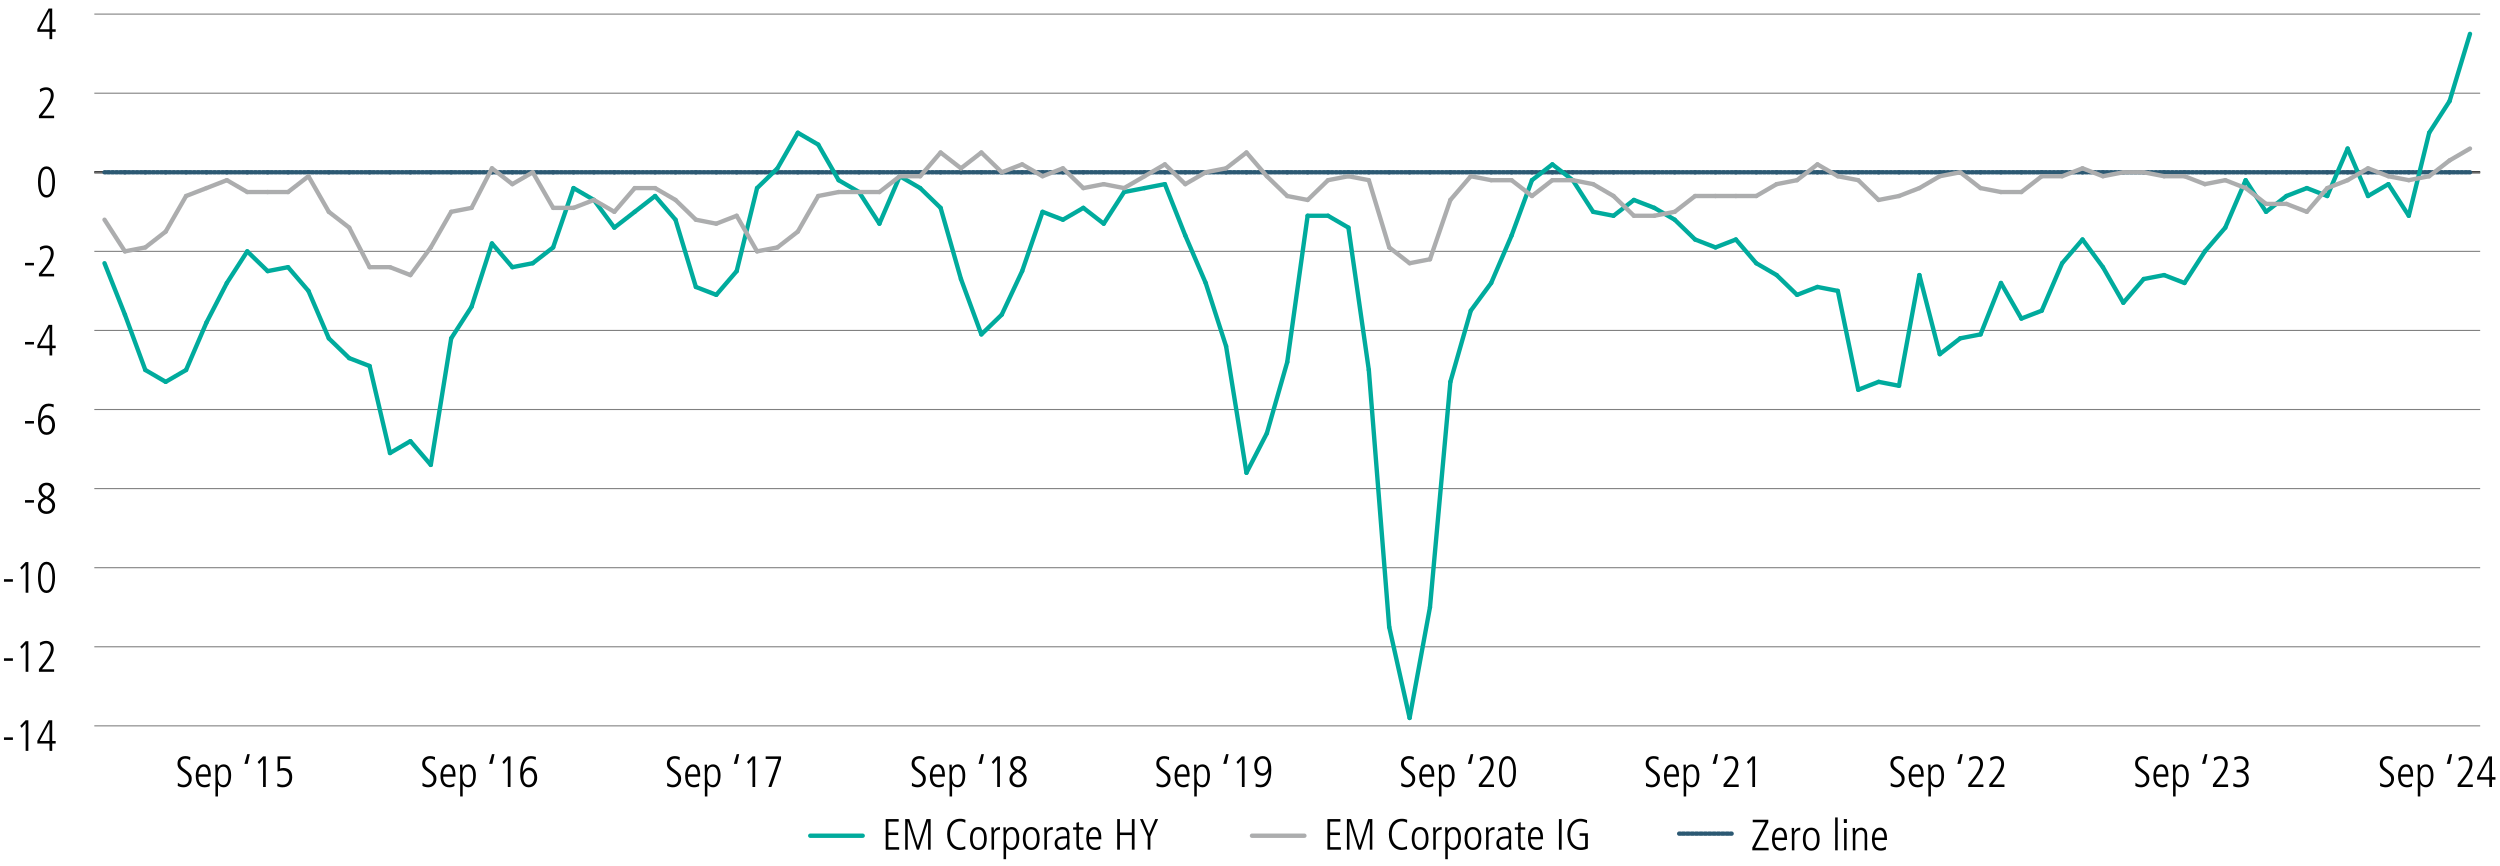 <?xml version="1.0" encoding="utf-8"?>
<!-- Generator: Adobe Illustrator 26.0.1, SVG Export Plug-In . SVG Version: 6.00 Build 0)  -->
<svg version="1.1" id="Line_chart" xmlns="http://www.w3.org/2000/svg" xmlns:xlink="http://www.w3.org/1999/xlink" x="0px" y="0px"
	 viewBox="0 0 1140 394.96" style="enable-background:new 0 0 1140 394.96;" xml:space="preserve">
<style type="text/css">
	.st0{fill:none;stroke:#000000;stroke-miterlimit:10;}
	.st1{fill:none;stroke:#808080;stroke-width:0.5;stroke-miterlimit:10;}
	.st2{fill:none;stroke:#2C5973;stroke-width:2;stroke-linecap:round;stroke-miterlimit:10;}
	.st3{fill:none;stroke:#2C5973;stroke-width:2;stroke-linecap:round;stroke-miterlimit:10;stroke-dasharray:0.996,0.996;}
	.st4{fill:none;stroke:#2C5973;stroke-width:2;stroke-linecap:round;stroke-miterlimit:10;stroke-dasharray:0.922,0.922;}
	.st5{fill:none;stroke:#00AB9D;stroke-width:2;stroke-linecap:round;stroke-miterlimit:10;}
	.st6{fill:none;stroke:#ACADAE;stroke-width:2;stroke-linecap:round;stroke-miterlimit:10;}
</style>
<g>
	<line class="st0" x1="43.01" y1="78.56" x2="1130.96" y2="78.56"/>
	<g>
		<path d="M1.81,337.4v-1.16h4.08v1.16H1.81z"/>
		<path d="M11.69,342.4v-12.56l-1.8,2.08L9.21,331l2.48-2.56h1.24v13.96H11.69z"/>
		<path d="M22.57,342.4v-3.34h-5.54v-1.26l5.14-9.36h1.64v9.46h1.58v1.16h-1.58v3.34H22.57z M22.57,329.67h-0.04l-4.42,8.22h4.46
			V329.67z"/>
	</g>
	<g>
		<path d="M1.81,301.34v-1.16h4.08v1.16H1.81z"/>
		<path d="M11.69,306.34v-12.56l-1.8,2.08l-0.68-0.92l2.48-2.56h1.24v13.96H11.69z"/>
		<path d="M17.75,306.34v-1.22l2.16-2.68c1.98-2.46,3.26-4.76,3.26-6.54c0-1.6-0.76-2.5-2.18-2.5c-0.86,0-1.92,0.48-2.66,1.1
			l-0.18-1.38c0.96-0.62,1.92-0.88,2.94-0.88c2.1,0,3.4,1.5,3.4,3.66c0,1.76-0.86,3.72-3.58,7.1l-1.76,2.18h5.52v1.16H17.75z"/>
	</g>
	<g>
		<path d="M1.81,265.27v-1.16h4.08v1.16H1.81z"/>
		<path d="M11.69,270.27v-12.56l-1.8,2.08l-0.68-0.92l2.48-2.56h1.24v13.96H11.69z"/>
		<path d="M17.33,263.29c0-4.42,1.38-7.12,3.88-7.12c2.54,0,3.88,2.72,3.88,7.12s-1.38,7.12-3.88,7.12
			C18.71,270.41,17.33,267.69,17.33,263.29z M23.85,263.29c0-3.92-0.9-5.96-2.64-5.96c-1.68,0-2.64,1.98-2.64,5.96
			c0,3.94,0.96,5.96,2.64,5.96C22.91,269.25,23.85,267.23,23.85,263.29z"/>
	</g>
	<g>
		<path d="M11.41,229.21v-1.16h4.08v1.16H11.41z"/>
		<path d="M25.13,230.51c0,1.86-1.16,3.84-3.94,3.84c-2.32,0-3.9-1.58-3.9-3.78c0-1.66,1.04-2.94,2.66-3.64
			c-1.52-0.82-2.32-2.06-2.32-3.56c0-2.08,1.7-3.26,3.62-3.26c2.26,0,3.52,1.38,3.52,3.2c0,1.28-0.56,2.32-2.38,3.58
			C24.55,227.99,25.13,229.09,25.13,230.51z M18.61,230.61c0,1.46,1.08,2.58,2.66,2.58c1.32,0,2.54-0.88,2.54-2.66
			c0-1.26-0.84-2.2-2.78-3.08C19.19,228.43,18.61,229.31,18.61,230.61z M23.45,223.37c0-1.2-1-2.1-2.28-2.1
			c-1.14,0-2.22,0.96-2.22,2.24c0,1.2,0.9,2.32,2.5,2.9C22.87,225.39,23.45,224.31,23.45,223.37z"/>
	</g>
	<g>
		<path d="M11.41,193.15v-1.16h4.08v1.16H11.41z"/>
		<path d="M18.53,191.27c0.5-1.18,1.6-1.96,2.9-1.96c2.36,0,3.66,2.12,3.66,4.58c0,2.4-1.4,4.4-3.88,4.4c-2.5,0-3.88-2.2-3.88-6.2
			c0-5.44,1.74-8.04,4.88-8.04c0.74,0,1.6,0.16,2.3,0.38l-0.1,1.4c-0.9-0.5-1.42-0.62-2.08-0.62c-2.34,0-3.7,2.24-3.84,6.06H18.53z
			 M23.77,193.71c0-1.66-0.88-3.24-2.56-3.24c-1.36,0-2.4,1.28-2.4,3.26c0,2.18,0.98,3.4,2.4,3.4
			C22.71,197.13,23.77,195.89,23.77,193.71z"/>
	</g>
	<g>
		<path d="M11.41,157.09v-1.16h4.08v1.16H11.41z"/>
		<path d="M22.57,162.09v-3.34h-5.54v-1.26l5.14-9.36h1.64v9.46h1.58v1.16h-1.58v3.34H22.57z M22.57,149.37h-0.04l-4.42,8.22h4.46
			V149.37z"/>
	</g>
	<g>
		<path d="M11.41,121.03v-1.16h4.08v1.16H11.41z"/>
		<path d="M17.75,126.03v-1.22l2.16-2.68c1.98-2.46,3.26-4.76,3.26-6.54c0-1.6-0.76-2.5-2.18-2.5c-0.86,0-1.92,0.48-2.66,1.1
			l-0.18-1.38c0.96-0.62,1.92-0.88,2.94-0.88c2.1,0,3.4,1.5,3.4,3.66c0,1.76-0.86,3.72-3.58,7.1l-1.76,2.18h5.52v1.16H17.75z"/>
	</g>
	<g>
		<path d="M17.33,82.98c0-4.42,1.38-7.12,3.88-7.12c2.54,0,3.88,2.72,3.88,7.12s-1.38,7.12-3.88,7.12
			C18.71,90.11,17.33,87.39,17.33,82.98z M23.85,82.98c0-3.92-0.9-5.96-2.64-5.96c-1.68,0-2.64,1.98-2.64,5.96
			c0,3.94,0.96,5.96,2.64,5.96C22.91,88.95,23.85,86.93,23.85,82.98z"/>
	</g>
	<g>
		<path d="M17.75,53.91v-1.22l2.16-2.68c1.98-2.46,3.26-4.76,3.26-6.54c0-1.6-0.76-2.5-2.18-2.5c-0.86,0-1.92,0.48-2.66,1.1
			l-0.18-1.38c0.96-0.62,1.92-0.88,2.94-0.88c2.1,0,3.4,1.5,3.4,3.66c0,1.76-0.86,3.72-3.58,7.1l-1.76,2.18h5.52v1.16H17.75z"/>
	</g>
	<g>
		<path d="M22.57,17.84V14.5h-5.54v-1.26l5.14-9.36h1.64v9.46h1.58v1.16h-1.58v3.34H22.57z M22.57,5.12h-0.04l-4.42,8.22h4.46V5.12z
			"/>
	</g>
	<line class="st1" x1="43.01" y1="330.99" x2="1130.96" y2="330.99"/>
	<line class="st1" x1="43.01" y1="294.93" x2="1130.96" y2="294.93"/>
	<line class="st1" x1="43.01" y1="258.87" x2="1130.96" y2="258.87"/>
	<line class="st1" x1="43.01" y1="222.8" x2="1130.96" y2="222.8"/>
	<line class="st1" x1="43.01" y1="186.74" x2="1130.96" y2="186.74"/>
	<line class="st1" x1="43.01" y1="150.68" x2="1130.96" y2="150.68"/>
	<line class="st1" x1="43.01" y1="114.62" x2="1130.96" y2="114.62"/>
	<line class="st1" x1="43.01" y1="78.56" x2="1130.96" y2="78.56"/>
	<line class="st1" x1="43.01" y1="42.5" x2="1130.96" y2="42.5"/>
	<line class="st1" x1="43.01" y1="6.43" x2="1130.96" y2="6.43"/>
	<g>
		<g>
			<line class="st2" x1="765.71" y1="380.14" x2="766.21" y2="380.14"/>
			<line class="st3" x1="767.2" y1="380.14" x2="788.61" y2="380.14"/>
			<line class="st2" x1="789.11" y1="380.14" x2="789.61" y2="380.14"/>
		</g>
	</g>
	<g>
		<g>
			<line class="st2" x1="56.96" y1="78.56" x2="56.46" y2="78.56"/>
			<line class="st4" x1="55.54" y1="78.56" x2="48.62" y2="78.56"/>
			<line class="st2" x1="48.16" y1="78.56" x2="47.66" y2="78.56"/>
		</g>
	</g>
	<g>
		<g>
			<line class="st2" x1="66.26" y1="78.56" x2="65.76" y2="78.56"/>
			<line class="st4" x1="64.83" y1="78.56" x2="57.92" y2="78.56"/>
			<line class="st2" x1="57.46" y1="78.56" x2="56.96" y2="78.56"/>
		</g>
	</g>
	<g>
		<g>
			<line class="st2" x1="75.55" y1="78.56" x2="75.05" y2="78.56"/>
			<line class="st4" x1="74.13" y1="78.56" x2="67.22" y2="78.56"/>
			<line class="st2" x1="66.76" y1="78.56" x2="66.26" y2="78.56"/>
		</g>
	</g>
	<g>
		<g>
			<line class="st2" x1="84.85" y1="78.56" x2="84.35" y2="78.56"/>
			<line class="st4" x1="83.43" y1="78.56" x2="76.52" y2="78.56"/>
			<line class="st2" x1="76.05" y1="78.56" x2="75.55" y2="78.56"/>
		</g>
	</g>
	<g>
		<g>
			<line class="st2" x1="94.15" y1="78.56" x2="93.65" y2="78.56"/>
			<line class="st4" x1="92.73" y1="78.56" x2="85.81" y2="78.56"/>
			<line class="st2" x1="85.35" y1="78.56" x2="84.85" y2="78.56"/>
		</g>
	</g>
	<g>
		<g>
			<line class="st2" x1="103.45" y1="78.56" x2="102.95" y2="78.56"/>
			<line class="st4" x1="102.03" y1="78.56" x2="95.11" y2="78.56"/>
			<line class="st2" x1="94.65" y1="78.56" x2="94.15" y2="78.56"/>
		</g>
	</g>
	<g>
		<g>
			<line class="st2" x1="112.75" y1="78.56" x2="112.25" y2="78.56"/>
			<line class="st4" x1="111.33" y1="78.56" x2="104.41" y2="78.56"/>
			<line class="st2" x1="103.95" y1="78.56" x2="103.45" y2="78.56"/>
		</g>
	</g>
	<g>
		<g>
			<line class="st2" x1="122.05" y1="78.56" x2="121.55" y2="78.56"/>
			<line class="st4" x1="120.63" y1="78.56" x2="113.71" y2="78.56"/>
			<line class="st2" x1="113.25" y1="78.56" x2="112.75" y2="78.56"/>
		</g>
	</g>
	<g>
		<g>
			<line class="st2" x1="131.35" y1="78.56" x2="130.85" y2="78.56"/>
			<line class="st4" x1="129.92" y1="78.56" x2="123.01" y2="78.56"/>
			<line class="st2" x1="122.55" y1="78.56" x2="122.05" y2="78.56"/>
		</g>
	</g>
	<g>
		<g>
			<line class="st2" x1="140.65" y1="78.56" x2="140.15" y2="78.56"/>
			<line class="st4" x1="139.22" y1="78.56" x2="132.31" y2="78.56"/>
			<line class="st2" x1="131.85" y1="78.56" x2="131.35" y2="78.56"/>
		</g>
	</g>
	<g>
		<g>
			<line class="st2" x1="149.94" y1="78.56" x2="149.44" y2="78.56"/>
			<line class="st4" x1="148.52" y1="78.56" x2="141.61" y2="78.56"/>
			<line class="st2" x1="141.15" y1="78.56" x2="140.65" y2="78.56"/>
		</g>
	</g>
	<g>
		<g>
			<line class="st2" x1="159.24" y1="78.56" x2="158.74" y2="78.56"/>
			<line class="st4" x1="157.82" y1="78.56" x2="150.91" y2="78.56"/>
			<line class="st2" x1="150.44" y1="78.56" x2="149.94" y2="78.56"/>
		</g>
	</g>
	<g>
		<g>
			<line class="st2" x1="168.54" y1="78.56" x2="168.04" y2="78.56"/>
			<line class="st4" x1="167.12" y1="78.56" x2="160.2" y2="78.56"/>
			<line class="st2" x1="159.74" y1="78.56" x2="159.24" y2="78.56"/>
		</g>
	</g>
	<g>
		<g>
			<line class="st2" x1="177.84" y1="78.56" x2="177.34" y2="78.56"/>
			<line class="st4" x1="176.42" y1="78.56" x2="169.5" y2="78.56"/>
			<line class="st2" x1="169.04" y1="78.56" x2="168.54" y2="78.56"/>
		</g>
	</g>
	<g>
		<g>
			<line class="st2" x1="187.14" y1="78.56" x2="186.64" y2="78.56"/>
			<line class="st4" x1="185.72" y1="78.56" x2="178.8" y2="78.56"/>
			<line class="st2" x1="178.34" y1="78.56" x2="177.84" y2="78.56"/>
		</g>
	</g>
	<g>
		<g>
			<line class="st2" x1="196.44" y1="78.56" x2="195.94" y2="78.56"/>
			<line class="st4" x1="195.02" y1="78.56" x2="188.1" y2="78.56"/>
			<line class="st2" x1="187.64" y1="78.56" x2="187.14" y2="78.56"/>
		</g>
	</g>
	<g>
		<g>
			<line class="st2" x1="205.74" y1="78.56" x2="205.24" y2="78.56"/>
			<line class="st4" x1="204.31" y1="78.56" x2="197.4" y2="78.56"/>
			<line class="st2" x1="196.94" y1="78.56" x2="196.44" y2="78.56"/>
		</g>
	</g>
	<g>
		<g>
			<line class="st2" x1="215.04" y1="78.56" x2="214.54" y2="78.56"/>
			<line class="st4" x1="213.61" y1="78.56" x2="206.7" y2="78.56"/>
			<line class="st2" x1="206.24" y1="78.56" x2="205.74" y2="78.56"/>
		</g>
	</g>
	<g>
		<g>
			<line class="st2" x1="224.33" y1="78.56" x2="223.83" y2="78.56"/>
			<line class="st4" x1="222.91" y1="78.56" x2="216" y2="78.56"/>
			<line class="st2" x1="215.54" y1="78.56" x2="215.04" y2="78.56"/>
		</g>
	</g>
	<g>
		<g>
			<line class="st2" x1="233.63" y1="78.56" x2="233.13" y2="78.56"/>
			<line class="st4" x1="232.21" y1="78.56" x2="225.3" y2="78.56"/>
			<line class="st2" x1="224.83" y1="78.56" x2="224.33" y2="78.56"/>
		</g>
	</g>
	<g>
		<g>
			<line class="st2" x1="242.93" y1="78.56" x2="242.43" y2="78.56"/>
			<line class="st4" x1="241.51" y1="78.56" x2="234.59" y2="78.56"/>
			<line class="st2" x1="234.13" y1="78.56" x2="233.63" y2="78.56"/>
		</g>
	</g>
	<g>
		<g>
			<line class="st2" x1="252.23" y1="78.56" x2="251.73" y2="78.56"/>
			<line class="st4" x1="250.81" y1="78.56" x2="243.89" y2="78.56"/>
			<line class="st2" x1="243.43" y1="78.56" x2="242.93" y2="78.56"/>
		</g>
	</g>
	<g>
		<g>
			<line class="st2" x1="261.53" y1="78.56" x2="261.03" y2="78.56"/>
			<line class="st4" x1="260.11" y1="78.56" x2="253.19" y2="78.56"/>
			<line class="st2" x1="252.73" y1="78.56" x2="252.23" y2="78.56"/>
		</g>
	</g>
	<g>
		<g>
			<line class="st2" x1="270.83" y1="78.56" x2="270.33" y2="78.56"/>
			<line class="st4" x1="269.41" y1="78.56" x2="262.49" y2="78.56"/>
			<line class="st2" x1="262.03" y1="78.56" x2="261.53" y2="78.56"/>
		</g>
	</g>
	<g>
		<g>
			<line class="st2" x1="280.13" y1="78.56" x2="279.63" y2="78.56"/>
			<line class="st4" x1="278.7" y1="78.56" x2="271.79" y2="78.56"/>
			<line class="st2" x1="271.33" y1="78.56" x2="270.83" y2="78.56"/>
		</g>
	</g>
	<g>
		<g>
			<line class="st2" x1="289.43" y1="78.56" x2="288.93" y2="78.56"/>
			<line class="st4" x1="288" y1="78.56" x2="281.09" y2="78.56"/>
			<line class="st2" x1="280.63" y1="78.56" x2="280.13" y2="78.56"/>
		</g>
	</g>
	<g>
		<g>
			<line class="st2" x1="298.72" y1="78.56" x2="298.22" y2="78.56"/>
			<line class="st4" x1="297.3" y1="78.56" x2="290.39" y2="78.56"/>
			<line class="st2" x1="289.93" y1="78.56" x2="289.43" y2="78.56"/>
		</g>
	</g>
	<g>
		<g>
			<line class="st2" x1="308.02" y1="78.56" x2="307.52" y2="78.56"/>
			<line class="st4" x1="306.6" y1="78.56" x2="299.68" y2="78.56"/>
			<line class="st2" x1="299.22" y1="78.56" x2="298.72" y2="78.56"/>
		</g>
	</g>
	<g>
		<g>
			<line class="st2" x1="317.32" y1="78.56" x2="316.82" y2="78.56"/>
			<line class="st4" x1="315.9" y1="78.56" x2="308.98" y2="78.56"/>
			<line class="st2" x1="308.52" y1="78.56" x2="308.02" y2="78.56"/>
		</g>
	</g>
	<g>
		<g>
			<line class="st2" x1="326.62" y1="78.56" x2="326.12" y2="78.56"/>
			<line class="st4" x1="325.2" y1="78.56" x2="318.28" y2="78.56"/>
			<line class="st2" x1="317.82" y1="78.56" x2="317.32" y2="78.56"/>
		</g>
	</g>
	<g>
		<g>
			<line class="st2" x1="335.92" y1="78.56" x2="335.42" y2="78.56"/>
			<line class="st4" x1="334.5" y1="78.56" x2="327.58" y2="78.56"/>
			<line class="st2" x1="327.12" y1="78.56" x2="326.62" y2="78.56"/>
		</g>
	</g>
	<g>
		<g>
			<line class="st2" x1="345.22" y1="78.56" x2="344.72" y2="78.56"/>
			<line class="st4" x1="343.8" y1="78.56" x2="336.88" y2="78.56"/>
			<line class="st2" x1="336.42" y1="78.56" x2="335.92" y2="78.56"/>
		</g>
	</g>
	<g>
		<g>
			<line class="st2" x1="354.52" y1="78.56" x2="354.02" y2="78.56"/>
			<line class="st4" x1="353.09" y1="78.56" x2="346.18" y2="78.56"/>
			<line class="st2" x1="345.72" y1="78.56" x2="345.22" y2="78.56"/>
		</g>
	</g>
	<g>
		<g>
			<line class="st2" x1="363.81" y1="78.56" x2="363.31" y2="78.56"/>
			<line class="st4" x1="362.39" y1="78.56" x2="355.48" y2="78.56"/>
			<line class="st2" x1="355.02" y1="78.56" x2="354.52" y2="78.56"/>
		</g>
	</g>
	<g>
		<g>
			<line class="st2" x1="373.11" y1="78.56" x2="372.61" y2="78.56"/>
			<line class="st4" x1="371.69" y1="78.56" x2="364.78" y2="78.56"/>
			<line class="st2" x1="364.31" y1="78.56" x2="363.81" y2="78.56"/>
		</g>
	</g>
	<g>
		<g>
			<line class="st2" x1="382.41" y1="78.56" x2="381.91" y2="78.56"/>
			<line class="st4" x1="380.99" y1="78.56" x2="374.07" y2="78.56"/>
			<line class="st2" x1="373.61" y1="78.56" x2="373.11" y2="78.56"/>
		</g>
	</g>
	<g>
		<g>
			<line class="st2" x1="391.71" y1="78.56" x2="391.21" y2="78.56"/>
			<line class="st4" x1="390.29" y1="78.56" x2="383.37" y2="78.56"/>
			<line class="st2" x1="382.91" y1="78.56" x2="382.41" y2="78.56"/>
		</g>
	</g>
	<g>
		<g>
			<line class="st2" x1="401.01" y1="78.56" x2="400.51" y2="78.56"/>
			<line class="st4" x1="399.59" y1="78.56" x2="392.67" y2="78.56"/>
			<line class="st2" x1="392.21" y1="78.56" x2="391.71" y2="78.56"/>
		</g>
	</g>
	<g>
		<g>
			<line class="st2" x1="410.31" y1="78.56" x2="409.81" y2="78.56"/>
			<line class="st4" x1="408.89" y1="78.56" x2="401.97" y2="78.56"/>
			<line class="st2" x1="401.51" y1="78.56" x2="401.01" y2="78.56"/>
		</g>
	</g>
	<g>
		<g>
			<line class="st2" x1="419.61" y1="78.56" x2="419.11" y2="78.56"/>
			<line class="st4" x1="418.18" y1="78.56" x2="411.27" y2="78.56"/>
			<line class="st2" x1="410.81" y1="78.56" x2="410.31" y2="78.56"/>
		</g>
	</g>
	<g>
		<g>
			<line class="st2" x1="428.91" y1="78.56" x2="428.41" y2="78.56"/>
			<line class="st4" x1="427.48" y1="78.56" x2="420.57" y2="78.56"/>
			<line class="st2" x1="420.11" y1="78.56" x2="419.61" y2="78.56"/>
		</g>
	</g>
	<g>
		<g>
			<line class="st2" x1="438.2" y1="78.56" x2="437.7" y2="78.56"/>
			<line class="st4" x1="436.78" y1="78.56" x2="429.87" y2="78.56"/>
			<line class="st2" x1="429.41" y1="78.56" x2="428.91" y2="78.56"/>
		</g>
	</g>
	<g>
		<g>
			<line class="st2" x1="447.5" y1="78.56" x2="447" y2="78.56"/>
			<line class="st4" x1="446.08" y1="78.56" x2="439.17" y2="78.56"/>
			<line class="st2" x1="438.7" y1="78.56" x2="438.2" y2="78.56"/>
		</g>
	</g>
	<g>
		<g>
			<line class="st2" x1="456.8" y1="78.56" x2="456.3" y2="78.56"/>
			<line class="st4" x1="455.38" y1="78.56" x2="448.46" y2="78.56"/>
			<line class="st2" x1="448" y1="78.56" x2="447.5" y2="78.56"/>
		</g>
	</g>
	<g>
		<g>
			<line class="st2" x1="466.1" y1="78.56" x2="465.6" y2="78.56"/>
			<line class="st4" x1="464.68" y1="78.56" x2="457.76" y2="78.56"/>
			<line class="st2" x1="457.3" y1="78.56" x2="456.8" y2="78.56"/>
		</g>
	</g>
	<g>
		<g>
			<line class="st2" x1="475.4" y1="78.56" x2="474.9" y2="78.56"/>
			<line class="st4" x1="473.98" y1="78.56" x2="467.06" y2="78.56"/>
			<line class="st2" x1="466.6" y1="78.56" x2="466.1" y2="78.56"/>
		</g>
	</g>
	<g>
		<g>
			<line class="st2" x1="484.7" y1="78.56" x2="484.2" y2="78.56"/>
			<line class="st4" x1="483.28" y1="78.56" x2="476.36" y2="78.56"/>
			<line class="st2" x1="475.9" y1="78.56" x2="475.4" y2="78.56"/>
		</g>
	</g>
	<g>
		<g>
			<line class="st2" x1="494" y1="78.56" x2="493.5" y2="78.56"/>
			<line class="st4" x1="492.57" y1="78.56" x2="485.66" y2="78.56"/>
			<line class="st2" x1="485.2" y1="78.56" x2="484.7" y2="78.56"/>
		</g>
	</g>
	<g>
		<g>
			<line class="st2" x1="503.3" y1="78.56" x2="502.8" y2="78.56"/>
			<line class="st4" x1="501.87" y1="78.56" x2="494.96" y2="78.56"/>
			<line class="st2" x1="494.5" y1="78.56" x2="494" y2="78.56"/>
		</g>
	</g>
	<g>
		<g>
			<line class="st2" x1="512.59" y1="78.56" x2="512.09" y2="78.56"/>
			<line class="st4" x1="511.17" y1="78.56" x2="504.26" y2="78.56"/>
			<line class="st2" x1="503.8" y1="78.56" x2="503.3" y2="78.56"/>
		</g>
	</g>
	<g>
		<g>
			<line class="st2" x1="521.89" y1="78.56" x2="521.39" y2="78.56"/>
			<line class="st4" x1="520.47" y1="78.56" x2="513.56" y2="78.56"/>
			<line class="st2" x1="513.09" y1="78.56" x2="512.59" y2="78.56"/>
		</g>
	</g>
	<g>
		<g>
			<line class="st2" x1="531.19" y1="78.56" x2="530.69" y2="78.56"/>
			<line class="st4" x1="529.77" y1="78.56" x2="522.85" y2="78.56"/>
			<line class="st2" x1="522.39" y1="78.56" x2="521.89" y2="78.56"/>
		</g>
	</g>
	<g>
		<g>
			<line class="st2" x1="540.49" y1="78.56" x2="539.99" y2="78.56"/>
			<line class="st4" x1="539.07" y1="78.56" x2="532.15" y2="78.56"/>
			<line class="st2" x1="531.69" y1="78.56" x2="531.19" y2="78.56"/>
		</g>
	</g>
	<g>
		<g>
			<line class="st2" x1="549.79" y1="78.56" x2="549.29" y2="78.56"/>
			<line class="st4" x1="548.37" y1="78.56" x2="541.45" y2="78.56"/>
			<line class="st2" x1="540.99" y1="78.56" x2="540.49" y2="78.56"/>
		</g>
	</g>
	<g>
		<g>
			<line class="st2" x1="559.09" y1="78.56" x2="558.59" y2="78.56"/>
			<line class="st4" x1="557.67" y1="78.56" x2="550.75" y2="78.56"/>
			<line class="st2" x1="550.29" y1="78.56" x2="549.79" y2="78.56"/>
		</g>
	</g>
	<g>
		<g>
			<line class="st2" x1="568.39" y1="78.56" x2="567.89" y2="78.56"/>
			<line class="st4" x1="566.96" y1="78.56" x2="560.05" y2="78.56"/>
			<line class="st2" x1="559.59" y1="78.56" x2="559.09" y2="78.56"/>
		</g>
	</g>
	<g>
		<g>
			<line class="st2" x1="577.69" y1="78.56" x2="577.19" y2="78.56"/>
			<line class="st4" x1="576.26" y1="78.56" x2="569.35" y2="78.56"/>
			<line class="st2" x1="568.89" y1="78.56" x2="568.39" y2="78.56"/>
		</g>
	</g>
	<g>
		<g>
			<line class="st2" x1="586.98" y1="78.56" x2="586.48" y2="78.56"/>
			<line class="st4" x1="585.56" y1="78.56" x2="578.65" y2="78.56"/>
			<line class="st2" x1="578.19" y1="78.56" x2="577.69" y2="78.56"/>
		</g>
	</g>
	<g>
		<g>
			<line class="st2" x1="596.28" y1="78.56" x2="595.78" y2="78.56"/>
			<line class="st4" x1="594.86" y1="78.56" x2="587.94" y2="78.56"/>
			<line class="st2" x1="587.48" y1="78.56" x2="586.98" y2="78.56"/>
		</g>
	</g>
	<g>
		<g>
			<line class="st2" x1="605.58" y1="78.56" x2="605.08" y2="78.56"/>
			<line class="st4" x1="604.16" y1="78.56" x2="597.24" y2="78.56"/>
			<line class="st2" x1="596.78" y1="78.56" x2="596.28" y2="78.56"/>
		</g>
	</g>
	<g>
		<g>
			<line class="st2" x1="614.88" y1="78.56" x2="614.38" y2="78.56"/>
			<line class="st4" x1="613.46" y1="78.56" x2="606.54" y2="78.56"/>
			<line class="st2" x1="606.08" y1="78.56" x2="605.58" y2="78.56"/>
		</g>
	</g>
	<g>
		<g>
			<line class="st2" x1="624.18" y1="78.56" x2="623.68" y2="78.56"/>
			<line class="st4" x1="622.76" y1="78.56" x2="615.84" y2="78.56"/>
			<line class="st2" x1="615.38" y1="78.56" x2="614.88" y2="78.56"/>
		</g>
	</g>
	<g>
		<g>
			<line class="st2" x1="633.48" y1="78.56" x2="632.98" y2="78.56"/>
			<line class="st4" x1="632.06" y1="78.56" x2="625.14" y2="78.56"/>
			<line class="st2" x1="624.68" y1="78.56" x2="624.18" y2="78.56"/>
		</g>
	</g>
	<g>
		<g>
			<line class="st2" x1="642.78" y1="78.56" x2="642.28" y2="78.56"/>
			<line class="st4" x1="641.35" y1="78.56" x2="634.44" y2="78.56"/>
			<line class="st2" x1="633.98" y1="78.56" x2="633.48" y2="78.56"/>
		</g>
	</g>
	<g>
		<g>
			<line class="st2" x1="652.07" y1="78.56" x2="651.57" y2="78.56"/>
			<line class="st4" x1="650.65" y1="78.56" x2="643.74" y2="78.56"/>
			<line class="st2" x1="643.28" y1="78.56" x2="642.78" y2="78.56"/>
		</g>
	</g>
	<g>
		<g>
			<line class="st2" x1="661.37" y1="78.56" x2="660.87" y2="78.56"/>
			<line class="st4" x1="659.95" y1="78.56" x2="653.04" y2="78.56"/>
			<line class="st2" x1="652.57" y1="78.56" x2="652.07" y2="78.56"/>
		</g>
	</g>
	<g>
		<g>
			<line class="st2" x1="670.67" y1="78.56" x2="670.17" y2="78.56"/>
			<line class="st4" x1="669.25" y1="78.56" x2="662.33" y2="78.56"/>
			<line class="st2" x1="661.87" y1="78.56" x2="661.37" y2="78.56"/>
		</g>
	</g>
	<g>
		<g>
			<line class="st2" x1="679.97" y1="78.56" x2="679.47" y2="78.56"/>
			<line class="st4" x1="678.55" y1="78.56" x2="671.63" y2="78.56"/>
			<line class="st2" x1="671.17" y1="78.56" x2="670.67" y2="78.56"/>
		</g>
	</g>
	<g>
		<g>
			<line class="st2" x1="689.27" y1="78.56" x2="688.77" y2="78.56"/>
			<line class="st4" x1="687.85" y1="78.56" x2="680.93" y2="78.56"/>
			<line class="st2" x1="680.47" y1="78.56" x2="679.97" y2="78.56"/>
		</g>
	</g>
	<g>
		<g>
			<line class="st2" x1="698.57" y1="78.56" x2="698.07" y2="78.56"/>
			<line class="st4" x1="697.15" y1="78.56" x2="690.23" y2="78.56"/>
			<line class="st2" x1="689.77" y1="78.56" x2="689.27" y2="78.56"/>
		</g>
	</g>
	<g>
		<g>
			<line class="st2" x1="707.87" y1="78.56" x2="707.37" y2="78.56"/>
			<line class="st4" x1="706.45" y1="78.56" x2="699.53" y2="78.56"/>
			<line class="st2" x1="699.07" y1="78.56" x2="698.57" y2="78.56"/>
		</g>
	</g>
	<g>
		<g>
			<line class="st2" x1="717.17" y1="78.56" x2="716.67" y2="78.56"/>
			<line class="st4" x1="715.74" y1="78.56" x2="708.83" y2="78.56"/>
			<line class="st2" x1="708.37" y1="78.56" x2="707.87" y2="78.56"/>
		</g>
	</g>
	<g>
		<g>
			<line class="st2" x1="726.46" y1="78.56" x2="725.96" y2="78.56"/>
			<line class="st4" x1="725.04" y1="78.56" x2="718.13" y2="78.56"/>
			<line class="st2" x1="717.67" y1="78.56" x2="717.17" y2="78.56"/>
		</g>
	</g>
	<g>
		<g>
			<line class="st2" x1="735.76" y1="78.56" x2="735.26" y2="78.56"/>
			<line class="st4" x1="734.34" y1="78.56" x2="727.43" y2="78.56"/>
			<line class="st2" x1="726.96" y1="78.56" x2="726.46" y2="78.56"/>
		</g>
	</g>
	<g>
		<g>
			<line class="st2" x1="745.06" y1="78.56" x2="744.56" y2="78.56"/>
			<line class="st4" x1="743.64" y1="78.56" x2="736.72" y2="78.56"/>
			<line class="st2" x1="736.26" y1="78.56" x2="735.76" y2="78.56"/>
		</g>
	</g>
	<g>
		<g>
			<line class="st2" x1="754.36" y1="78.56" x2="753.86" y2="78.56"/>
			<line class="st4" x1="752.94" y1="78.56" x2="746.02" y2="78.56"/>
			<line class="st2" x1="745.56" y1="78.56" x2="745.06" y2="78.56"/>
		</g>
	</g>
	<g>
		<g>
			<line class="st2" x1="763.66" y1="78.56" x2="763.16" y2="78.56"/>
			<line class="st4" x1="762.24" y1="78.56" x2="755.32" y2="78.56"/>
			<line class="st2" x1="754.86" y1="78.56" x2="754.36" y2="78.56"/>
		</g>
	</g>
	<g>
		<g>
			<line class="st2" x1="772.96" y1="78.56" x2="772.46" y2="78.56"/>
			<line class="st4" x1="771.54" y1="78.56" x2="764.62" y2="78.56"/>
			<line class="st2" x1="764.16" y1="78.56" x2="763.66" y2="78.56"/>
		</g>
	</g>
	<g>
		<g>
			<line class="st2" x1="782.26" y1="78.56" x2="781.76" y2="78.56"/>
			<line class="st4" x1="780.83" y1="78.56" x2="773.92" y2="78.56"/>
			<line class="st2" x1="773.46" y1="78.56" x2="772.96" y2="78.56"/>
		</g>
	</g>
	<g>
		<g>
			<line class="st2" x1="791.56" y1="78.56" x2="791.06" y2="78.56"/>
			<line class="st4" x1="790.13" y1="78.56" x2="783.22" y2="78.56"/>
			<line class="st2" x1="782.76" y1="78.56" x2="782.26" y2="78.56"/>
		</g>
	</g>
	<g>
		<g>
			<line class="st2" x1="800.85" y1="78.56" x2="800.35" y2="78.56"/>
			<line class="st4" x1="799.43" y1="78.56" x2="792.52" y2="78.56"/>
			<line class="st2" x1="792.06" y1="78.56" x2="791.56" y2="78.56"/>
		</g>
	</g>
	<g>
		<g>
			<line class="st2" x1="810.15" y1="78.56" x2="809.65" y2="78.56"/>
			<line class="st4" x1="808.73" y1="78.56" x2="801.82" y2="78.56"/>
			<line class="st2" x1="801.35" y1="78.56" x2="800.85" y2="78.56"/>
		</g>
	</g>
	<g>
		<g>
			<line class="st2" x1="819.45" y1="78.56" x2="818.95" y2="78.56"/>
			<line class="st4" x1="818.03" y1="78.56" x2="811.11" y2="78.56"/>
			<line class="st2" x1="810.65" y1="78.56" x2="810.15" y2="78.56"/>
		</g>
	</g>
	<g>
		<g>
			<line class="st2" x1="828.75" y1="78.56" x2="828.25" y2="78.56"/>
			<line class="st4" x1="827.33" y1="78.56" x2="820.41" y2="78.56"/>
			<line class="st2" x1="819.95" y1="78.56" x2="819.45" y2="78.56"/>
		</g>
	</g>
	<g>
		<g>
			<line class="st2" x1="838.05" y1="78.56" x2="837.55" y2="78.56"/>
			<line class="st4" x1="836.63" y1="78.56" x2="829.71" y2="78.56"/>
			<line class="st2" x1="829.25" y1="78.56" x2="828.75" y2="78.56"/>
		</g>
	</g>
	<g>
		<g>
			<line class="st2" x1="847.35" y1="78.56" x2="846.85" y2="78.56"/>
			<line class="st4" x1="845.93" y1="78.56" x2="839.01" y2="78.56"/>
			<line class="st2" x1="838.55" y1="78.56" x2="838.05" y2="78.56"/>
		</g>
	</g>
	<g>
		<g>
			<line class="st2" x1="856.65" y1="78.56" x2="856.15" y2="78.56"/>
			<line class="st4" x1="855.22" y1="78.56" x2="848.31" y2="78.56"/>
			<line class="st2" x1="847.85" y1="78.56" x2="847.35" y2="78.56"/>
		</g>
	</g>
	<g>
		<g>
			<line class="st2" x1="865.95" y1="78.56" x2="865.45" y2="78.56"/>
			<line class="st4" x1="864.52" y1="78.56" x2="857.61" y2="78.56"/>
			<line class="st2" x1="857.15" y1="78.56" x2="856.65" y2="78.56"/>
		</g>
	</g>
	<g>
		<g>
			<line class="st2" x1="875.24" y1="78.56" x2="874.74" y2="78.56"/>
			<line class="st4" x1="873.82" y1="78.56" x2="866.91" y2="78.56"/>
			<line class="st2" x1="866.45" y1="78.56" x2="865.95" y2="78.56"/>
		</g>
	</g>
	<g>
		<g>
			<line class="st2" x1="884.54" y1="78.56" x2="884.04" y2="78.56"/>
			<line class="st4" x1="883.12" y1="78.56" x2="876.2" y2="78.56"/>
			<line class="st2" x1="875.74" y1="78.56" x2="875.24" y2="78.56"/>
		</g>
	</g>
	<g>
		<g>
			<line class="st2" x1="893.84" y1="78.56" x2="893.34" y2="78.56"/>
			<line class="st4" x1="892.42" y1="78.56" x2="885.5" y2="78.56"/>
			<line class="st2" x1="885.04" y1="78.56" x2="884.54" y2="78.56"/>
		</g>
	</g>
	<g>
		<g>
			<line class="st2" x1="903.14" y1="78.56" x2="902.64" y2="78.56"/>
			<line class="st4" x1="901.72" y1="78.56" x2="894.8" y2="78.56"/>
			<line class="st2" x1="894.34" y1="78.56" x2="893.84" y2="78.56"/>
		</g>
	</g>
	<g>
		<g>
			<line class="st2" x1="912.44" y1="78.56" x2="911.94" y2="78.56"/>
			<line class="st4" x1="911.02" y1="78.56" x2="904.1" y2="78.56"/>
			<line class="st2" x1="903.64" y1="78.56" x2="903.14" y2="78.56"/>
		</g>
	</g>
	<g>
		<g>
			<line class="st2" x1="921.74" y1="78.56" x2="921.24" y2="78.56"/>
			<line class="st4" x1="920.32" y1="78.56" x2="913.4" y2="78.56"/>
			<line class="st2" x1="912.94" y1="78.56" x2="912.44" y2="78.56"/>
		</g>
	</g>
	<g>
		<g>
			<line class="st2" x1="931.04" y1="78.56" x2="930.54" y2="78.56"/>
			<line class="st4" x1="929.61" y1="78.56" x2="922.7" y2="78.56"/>
			<line class="st2" x1="922.24" y1="78.56" x2="921.74" y2="78.56"/>
		</g>
	</g>
	<g>
		<g>
			<line class="st2" x1="940.33" y1="78.56" x2="939.83" y2="78.56"/>
			<line class="st4" x1="938.91" y1="78.56" x2="932" y2="78.56"/>
			<line class="st2" x1="931.54" y1="78.56" x2="931.04" y2="78.56"/>
		</g>
	</g>
	<g>
		<g>
			<line class="st2" x1="949.63" y1="78.56" x2="949.13" y2="78.56"/>
			<line class="st4" x1="948.21" y1="78.56" x2="941.3" y2="78.56"/>
			<line class="st2" x1="940.83" y1="78.56" x2="940.33" y2="78.56"/>
		</g>
	</g>
	<g>
		<g>
			<line class="st2" x1="958.93" y1="78.56" x2="958.43" y2="78.56"/>
			<line class="st4" x1="957.51" y1="78.56" x2="950.59" y2="78.56"/>
			<line class="st2" x1="950.13" y1="78.56" x2="949.63" y2="78.56"/>
		</g>
	</g>
	<g>
		<g>
			<line class="st2" x1="968.23" y1="78.56" x2="967.73" y2="78.56"/>
			<line class="st4" x1="966.81" y1="78.56" x2="959.89" y2="78.56"/>
			<line class="st2" x1="959.43" y1="78.56" x2="958.93" y2="78.56"/>
		</g>
	</g>
	<g>
		<g>
			<line class="st2" x1="977.53" y1="78.56" x2="977.03" y2="78.56"/>
			<line class="st4" x1="976.11" y1="78.56" x2="969.19" y2="78.56"/>
			<line class="st2" x1="968.73" y1="78.56" x2="968.23" y2="78.56"/>
		</g>
	</g>
	<g>
		<g>
			<line class="st2" x1="986.83" y1="78.56" x2="986.33" y2="78.56"/>
			<line class="st4" x1="985.41" y1="78.56" x2="978.49" y2="78.56"/>
			<line class="st2" x1="978.03" y1="78.56" x2="977.53" y2="78.56"/>
		</g>
	</g>
	<g>
		<g>
			<line class="st2" x1="996.13" y1="78.56" x2="995.63" y2="78.56"/>
			<line class="st4" x1="994.71" y1="78.56" x2="987.79" y2="78.56"/>
			<line class="st2" x1="987.33" y1="78.56" x2="986.83" y2="78.56"/>
		</g>
	</g>
	<g>
		<g>
			<line class="st2" x1="1005.43" y1="78.56" x2="1004.93" y2="78.56"/>
			<line class="st4" x1="1004" y1="78.56" x2="997.09" y2="78.56"/>
			<line class="st2" x1="996.63" y1="78.56" x2="996.13" y2="78.56"/>
		</g>
	</g>
	<g>
		<g>
			<line class="st2" x1="1014.72" y1="78.56" x2="1014.22" y2="78.56"/>
			<line class="st4" x1="1013.3" y1="78.56" x2="1006.39" y2="78.56"/>
			<line class="st2" x1="1005.93" y1="78.56" x2="1005.43" y2="78.56"/>
		</g>
	</g>
	<g>
		<g>
			<line class="st2" x1="1024.02" y1="78.56" x2="1023.52" y2="78.56"/>
			<line class="st4" x1="1022.6" y1="78.56" x2="1015.69" y2="78.56"/>
			<line class="st2" x1="1015.22" y1="78.56" x2="1014.72" y2="78.56"/>
		</g>
	</g>
	<g>
		<g>
			<line class="st2" x1="1033.32" y1="78.56" x2="1032.82" y2="78.56"/>
			<line class="st4" x1="1031.9" y1="78.56" x2="1024.98" y2="78.56"/>
			<line class="st2" x1="1024.52" y1="78.56" x2="1024.02" y2="78.56"/>
		</g>
	</g>
	<g>
		<g>
			<line class="st2" x1="1042.62" y1="78.56" x2="1042.12" y2="78.56"/>
			<line class="st4" x1="1041.2" y1="78.56" x2="1034.28" y2="78.56"/>
			<line class="st2" x1="1033.82" y1="78.56" x2="1033.32" y2="78.56"/>
		</g>
	</g>
	<g>
		<g>
			<line class="st2" x1="1051.92" y1="78.56" x2="1051.42" y2="78.56"/>
			<line class="st4" x1="1050.5" y1="78.56" x2="1043.58" y2="78.56"/>
			<line class="st2" x1="1043.12" y1="78.56" x2="1042.62" y2="78.56"/>
		</g>
	</g>
	<g>
		<g>
			<line class="st2" x1="1061.22" y1="78.56" x2="1060.72" y2="78.56"/>
			<line class="st4" x1="1059.8" y1="78.56" x2="1052.88" y2="78.56"/>
			<line class="st2" x1="1052.42" y1="78.56" x2="1051.92" y2="78.56"/>
		</g>
	</g>
	<g>
		<g>
			<line class="st2" x1="1070.52" y1="78.56" x2="1070.02" y2="78.56"/>
			<line class="st4" x1="1069.09" y1="78.56" x2="1062.18" y2="78.56"/>
			<line class="st2" x1="1061.72" y1="78.56" x2="1061.22" y2="78.56"/>
		</g>
	</g>
	<g>
		<g>
			<line class="st2" x1="1079.82" y1="78.56" x2="1079.32" y2="78.56"/>
			<line class="st4" x1="1078.39" y1="78.56" x2="1071.48" y2="78.56"/>
			<line class="st2" x1="1071.02" y1="78.56" x2="1070.52" y2="78.56"/>
		</g>
	</g>
	<g>
		<g>
			<line class="st2" x1="1089.11" y1="78.56" x2="1088.61" y2="78.56"/>
			<line class="st4" x1="1087.69" y1="78.56" x2="1080.78" y2="78.56"/>
			<line class="st2" x1="1080.32" y1="78.56" x2="1079.82" y2="78.56"/>
		</g>
	</g>
	<g>
		<g>
			<line class="st2" x1="1098.41" y1="78.56" x2="1097.91" y2="78.56"/>
			<line class="st4" x1="1096.99" y1="78.56" x2="1090.08" y2="78.56"/>
			<line class="st2" x1="1089.61" y1="78.56" x2="1089.11" y2="78.56"/>
		</g>
	</g>
	<g>
		<g>
			<line class="st2" x1="1107.71" y1="78.56" x2="1107.21" y2="78.56"/>
			<line class="st4" x1="1106.29" y1="78.56" x2="1099.37" y2="78.56"/>
			<line class="st2" x1="1098.91" y1="78.56" x2="1098.41" y2="78.56"/>
		</g>
	</g>
	<g>
		<g>
			<line class="st2" x1="1117.01" y1="78.56" x2="1116.51" y2="78.56"/>
			<line class="st4" x1="1115.59" y1="78.56" x2="1108.67" y2="78.56"/>
			<line class="st2" x1="1108.21" y1="78.56" x2="1107.71" y2="78.56"/>
		</g>
	</g>
	<g>
		<g>
			<line class="st2" x1="1126.31" y1="78.56" x2="1125.81" y2="78.56"/>
			<line class="st4" x1="1124.89" y1="78.56" x2="1117.97" y2="78.56"/>
			<line class="st2" x1="1117.51" y1="78.56" x2="1117.01" y2="78.56"/>
		</g>
	</g>
	<line class="st5" x1="369.48" y1="381.09" x2="393.38" y2="381.09"/>
	<line class="st5" x1="56.96" y1="143.47" x2="47.66" y2="120.03"/>
	<line class="st5" x1="66.26" y1="168.71" x2="56.96" y2="143.47"/>
	<line class="st5" x1="75.55" y1="174.12" x2="66.26" y2="168.71"/>
	<line class="st5" x1="84.85" y1="168.71" x2="75.55" y2="174.12"/>
	<line class="st5" x1="94.15" y1="147.07" x2="84.85" y2="168.71"/>
	<line class="st5" x1="103.45" y1="129.04" x2="94.15" y2="147.07"/>
	<line class="st5" x1="112.75" y1="114.62" x2="103.45" y2="129.04"/>
	<line class="st5" x1="122.05" y1="123.63" x2="112.75" y2="114.62"/>
	<line class="st5" x1="131.35" y1="121.83" x2="122.05" y2="123.63"/>
	<line class="st5" x1="140.65" y1="132.65" x2="131.35" y2="121.83"/>
	<line class="st5" x1="149.94" y1="154.29" x2="140.65" y2="132.65"/>
	<line class="st5" x1="159.24" y1="163.3" x2="149.94" y2="154.29"/>
	<line class="st5" x1="168.54" y1="166.91" x2="159.24" y2="163.3"/>
	<line class="st5" x1="177.84" y1="206.58" x2="168.54" y2="166.91"/>
	<line class="st5" x1="187.14" y1="201.17" x2="177.84" y2="206.58"/>
	<line class="st5" x1="196.44" y1="211.99" x2="187.14" y2="201.17"/>
	<line class="st5" x1="205.74" y1="154.29" x2="196.44" y2="211.99"/>
	<line class="st5" x1="215.04" y1="139.86" x2="205.74" y2="154.29"/>
	<line class="st5" x1="224.33" y1="111.01" x2="215.04" y2="139.86"/>
	<line class="st5" x1="233.63" y1="121.83" x2="224.33" y2="111.01"/>
	<line class="st5" x1="242.93" y1="120.03" x2="233.63" y2="121.83"/>
	<line class="st5" x1="252.23" y1="112.82" x2="242.93" y2="120.03"/>
	<line class="st5" x1="261.53" y1="85.77" x2="252.23" y2="112.82"/>
	<line class="st5" x1="270.83" y1="91.18" x2="261.53" y2="85.77"/>
	<line class="st5" x1="280.13" y1="103.8" x2="270.83" y2="91.18"/>
	<line class="st5" x1="289.43" y1="96.59" x2="280.13" y2="103.8"/>
	<line class="st5" x1="298.72" y1="89.38" x2="289.43" y2="96.59"/>
	<line class="st5" x1="308.02" y1="100.19" x2="298.72" y2="89.38"/>
	<line class="st5" x1="317.32" y1="130.85" x2="308.02" y2="100.19"/>
	<line class="st5" x1="326.62" y1="134.45" x2="317.32" y2="130.85"/>
	<line class="st5" x1="335.92" y1="123.63" x2="326.62" y2="134.45"/>
	<line class="st5" x1="345.22" y1="85.77" x2="335.92" y2="123.63"/>
	<line class="st5" x1="354.52" y1="76.75" x2="345.22" y2="85.77"/>
	<line class="st5" x1="363.81" y1="60.53" x2="354.52" y2="76.75"/>
	<line class="st5" x1="373.11" y1="65.94" x2="363.81" y2="60.53"/>
	<line class="st5" x1="382.41" y1="82.16" x2="373.11" y2="65.94"/>
	<line class="st5" x1="391.71" y1="87.57" x2="382.41" y2="82.16"/>
	<line class="st5" x1="401.01" y1="102" x2="391.71" y2="87.57"/>
	<line class="st5" x1="410.31" y1="80.36" x2="401.01" y2="102"/>
	<line class="st5" x1="419.61" y1="85.77" x2="410.31" y2="80.36"/>
	<line class="st5" x1="428.91" y1="94.79" x2="419.61" y2="85.77"/>
	<line class="st5" x1="438.2" y1="127.24" x2="428.91" y2="94.79"/>
	<line class="st5" x1="447.5" y1="152.48" x2="438.2" y2="127.24"/>
	<line class="st5" x1="456.8" y1="143.47" x2="447.5" y2="152.48"/>
	<line class="st5" x1="466.1" y1="123.63" x2="456.8" y2="143.47"/>
	<line class="st5" x1="475.4" y1="96.59" x2="466.1" y2="123.63"/>
	<line class="st5" x1="484.7" y1="100.19" x2="475.4" y2="96.59"/>
	<line class="st5" x1="494" y1="94.79" x2="484.7" y2="100.19"/>
	<line class="st5" x1="503.3" y1="102" x2="494" y2="94.79"/>
	<line class="st5" x1="512.59" y1="87.57" x2="503.3" y2="102"/>
	<line class="st5" x1="521.89" y1="85.77" x2="512.59" y2="87.57"/>
	<line class="st5" x1="531.19" y1="83.97" x2="521.89" y2="85.77"/>
	<line class="st5" x1="540.49" y1="107.41" x2="531.19" y2="83.97"/>
	<line class="st5" x1="549.79" y1="129.04" x2="540.49" y2="107.41"/>
	<line class="st5" x1="559.09" y1="157.89" x2="549.79" y2="129.04"/>
	<line class="st5" x1="568.39" y1="215.59" x2="559.09" y2="157.89"/>
	<line class="st5" x1="577.69" y1="197.56" x2="568.39" y2="215.59"/>
	<line class="st5" x1="586.98" y1="165.11" x2="577.69" y2="197.56"/>
	<line class="st5" x1="596.28" y1="98.39" x2="586.98" y2="165.11"/>
	<line class="st5" x1="605.58" y1="98.39" x2="596.28" y2="98.39"/>
	<line class="st5" x1="614.88" y1="103.8" x2="605.58" y2="98.39"/>
	<line class="st5" x1="624.18" y1="168.71" x2="614.88" y2="103.8"/>
	<line class="st5" x1="633.48" y1="285.91" x2="624.18" y2="168.71"/>
	<line class="st5" x1="642.78" y1="327.38" x2="633.48" y2="285.91"/>
	<line class="st5" x1="652.07" y1="276.9" x2="642.78" y2="327.38"/>
	<line class="st5" x1="661.37" y1="174.12" x2="652.07" y2="276.9"/>
	<line class="st5" x1="670.67" y1="141.67" x2="661.37" y2="174.12"/>
	<line class="st5" x1="679.97" y1="129.04" x2="670.67" y2="141.67"/>
	<line class="st5" x1="689.27" y1="107.41" x2="679.97" y2="129.04"/>
	<line class="st5" x1="698.57" y1="82.16" x2="689.27" y2="107.41"/>
	<line class="st5" x1="707.87" y1="74.95" x2="698.57" y2="82.16"/>
	<line class="st5" x1="717.17" y1="82.16" x2="707.87" y2="74.95"/>
	<line class="st5" x1="726.46" y1="96.59" x2="717.17" y2="82.16"/>
	<line class="st5" x1="735.76" y1="98.39" x2="726.46" y2="96.59"/>
	<line class="st5" x1="745.06" y1="91.18" x2="735.76" y2="98.39"/>
	<line class="st5" x1="754.36" y1="94.79" x2="745.06" y2="91.18"/>
	<line class="st5" x1="763.66" y1="100.19" x2="754.36" y2="94.79"/>
	<line class="st5" x1="772.96" y1="109.21" x2="763.66" y2="100.19"/>
	<line class="st5" x1="782.26" y1="112.82" x2="772.96" y2="109.21"/>
	<line class="st5" x1="791.56" y1="109.21" x2="782.26" y2="112.82"/>
	<line class="st5" x1="800.85" y1="120.03" x2="791.56" y2="109.21"/>
	<line class="st5" x1="810.15" y1="125.44" x2="800.85" y2="120.03"/>
	<line class="st5" x1="819.45" y1="134.45" x2="810.15" y2="125.44"/>
	<line class="st5" x1="828.75" y1="130.85" x2="819.45" y2="134.45"/>
	<line class="st5" x1="838.05" y1="132.65" x2="828.75" y2="130.85"/>
	<line class="st5" x1="847.35" y1="177.73" x2="838.05" y2="132.65"/>
	<line class="st5" x1="856.65" y1="174.12" x2="847.35" y2="177.73"/>
	<line class="st5" x1="865.95" y1="175.92" x2="856.65" y2="174.12"/>
	<line class="st5" x1="875.24" y1="125.44" x2="865.95" y2="175.92"/>
	<line class="st5" x1="884.54" y1="161.5" x2="875.24" y2="125.44"/>
	<line class="st5" x1="893.84" y1="154.29" x2="884.54" y2="161.5"/>
	<line class="st5" x1="903.14" y1="152.48" x2="893.84" y2="154.29"/>
	<line class="st5" x1="912.44" y1="129.04" x2="903.14" y2="152.48"/>
	<line class="st5" x1="921.74" y1="145.27" x2="912.44" y2="129.04"/>
	<line class="st5" x1="931.04" y1="141.67" x2="921.74" y2="145.27"/>
	<line class="st5" x1="940.33" y1="120.03" x2="931.04" y2="141.67"/>
	<line class="st5" x1="949.63" y1="109.21" x2="940.33" y2="120.03"/>
	<line class="st5" x1="958.93" y1="121.83" x2="949.63" y2="109.21"/>
	<line class="st5" x1="968.23" y1="138.06" x2="958.93" y2="121.83"/>
	<line class="st5" x1="977.53" y1="127.24" x2="968.23" y2="138.06"/>
	<line class="st5" x1="986.83" y1="125.44" x2="977.53" y2="127.24"/>
	<line class="st5" x1="996.13" y1="129.04" x2="986.83" y2="125.44"/>
	<line class="st5" x1="1005.43" y1="114.62" x2="996.13" y2="129.04"/>
	<line class="st5" x1="1014.72" y1="103.8" x2="1005.43" y2="114.62"/>
	<line class="st5" x1="1024.02" y1="82.16" x2="1014.72" y2="103.8"/>
	<line class="st5" x1="1033.32" y1="96.59" x2="1024.02" y2="82.16"/>
	<line class="st5" x1="1042.62" y1="89.38" x2="1033.32" y2="96.59"/>
	<line class="st5" x1="1051.92" y1="85.77" x2="1042.62" y2="89.38"/>
	<line class="st5" x1="1061.22" y1="89.38" x2="1051.92" y2="85.77"/>
	<line class="st5" x1="1070.52" y1="67.74" x2="1061.22" y2="89.38"/>
	<line class="st5" x1="1079.82" y1="89.38" x2="1070.52" y2="67.74"/>
	<line class="st5" x1="1089.11" y1="83.97" x2="1079.82" y2="89.38"/>
	<line class="st5" x1="1098.41" y1="98.39" x2="1089.11" y2="83.97"/>
	<line class="st5" x1="1107.71" y1="60.53" x2="1098.41" y2="98.39"/>
	<line class="st5" x1="1117.01" y1="46.1" x2="1107.71" y2="60.53"/>
	<line class="st5" x1="1126.31" y1="15.45" x2="1117.01" y2="46.1"/>
	<line class="st6" x1="570.91" y1="381.09" x2="594.8" y2="381.09"/>
	<line class="st6" x1="56.96" y1="114.62" x2="47.66" y2="100.19"/>
	<line class="st6" x1="66.26" y1="112.82" x2="56.96" y2="114.62"/>
	<line class="st6" x1="75.55" y1="105.6" x2="66.26" y2="112.82"/>
	<line class="st6" x1="84.85" y1="89.38" x2="75.55" y2="105.6"/>
	<line class="st6" x1="94.15" y1="85.77" x2="84.85" y2="89.38"/>
	<line class="st6" x1="103.45" y1="82.16" x2="94.15" y2="85.77"/>
	<line class="st6" x1="112.75" y1="87.57" x2="103.45" y2="82.16"/>
	<line class="st6" x1="122.05" y1="87.57" x2="112.75" y2="87.57"/>
	<line class="st6" x1="131.35" y1="87.57" x2="122.05" y2="87.57"/>
	<line class="st6" x1="140.65" y1="80.36" x2="131.35" y2="87.57"/>
	<line class="st6" x1="149.94" y1="96.59" x2="140.65" y2="80.36"/>
	<line class="st6" x1="159.24" y1="103.8" x2="149.94" y2="96.59"/>
	<line class="st6" x1="168.54" y1="121.83" x2="159.24" y2="103.8"/>
	<line class="st6" x1="177.84" y1="121.83" x2="168.54" y2="121.83"/>
	<line class="st6" x1="187.14" y1="125.44" x2="177.84" y2="121.83"/>
	<line class="st6" x1="196.44" y1="112.82" x2="187.14" y2="125.44"/>
	<line class="st6" x1="205.74" y1="96.59" x2="196.44" y2="112.82"/>
	<line class="st6" x1="215.04" y1="94.79" x2="205.74" y2="96.59"/>
	<line class="st6" x1="224.33" y1="76.75" x2="215.04" y2="94.79"/>
	<line class="st6" x1="233.63" y1="83.97" x2="224.33" y2="76.75"/>
	<line class="st6" x1="242.93" y1="78.56" x2="233.63" y2="83.97"/>
	<line class="st6" x1="252.23" y1="94.79" x2="242.93" y2="78.56"/>
	<line class="st6" x1="261.53" y1="94.79" x2="252.23" y2="94.79"/>
	<line class="st6" x1="270.83" y1="91.18" x2="261.53" y2="94.79"/>
	<line class="st6" x1="280.13" y1="96.59" x2="270.83" y2="91.18"/>
	<line class="st6" x1="289.43" y1="85.77" x2="280.13" y2="96.59"/>
	<line class="st6" x1="298.72" y1="85.77" x2="289.43" y2="85.77"/>
	<line class="st6" x1="308.02" y1="91.18" x2="298.72" y2="85.77"/>
	<line class="st6" x1="317.32" y1="100.19" x2="308.02" y2="91.18"/>
	<line class="st6" x1="326.62" y1="102" x2="317.32" y2="100.19"/>
	<line class="st6" x1="335.92" y1="98.39" x2="326.62" y2="102"/>
	<line class="st6" x1="345.22" y1="114.62" x2="335.92" y2="98.39"/>
	<line class="st6" x1="354.52" y1="112.82" x2="345.22" y2="114.62"/>
	<line class="st6" x1="363.81" y1="105.6" x2="354.52" y2="112.82"/>
	<line class="st6" x1="373.11" y1="89.38" x2="363.81" y2="105.6"/>
	<line class="st6" x1="382.41" y1="87.57" x2="373.11" y2="89.38"/>
	<line class="st6" x1="391.71" y1="87.57" x2="382.41" y2="87.57"/>
	<line class="st6" x1="401.01" y1="87.57" x2="391.71" y2="87.57"/>
	<line class="st6" x1="410.31" y1="80.36" x2="401.01" y2="87.57"/>
	<line class="st6" x1="419.61" y1="80.36" x2="410.31" y2="80.36"/>
	<line class="st6" x1="428.91" y1="69.54" x2="419.61" y2="80.36"/>
	<line class="st6" x1="438.2" y1="76.75" x2="428.91" y2="69.54"/>
	<line class="st6" x1="447.5" y1="69.54" x2="438.2" y2="76.75"/>
	<line class="st6" x1="456.8" y1="78.56" x2="447.5" y2="69.54"/>
	<line class="st6" x1="466.1" y1="74.95" x2="456.8" y2="78.56"/>
	<line class="st6" x1="475.4" y1="80.36" x2="466.1" y2="74.95"/>
	<line class="st6" x1="484.7" y1="76.75" x2="475.4" y2="80.36"/>
	<line class="st6" x1="494" y1="85.77" x2="484.7" y2="76.75"/>
	<line class="st6" x1="503.3" y1="83.97" x2="494" y2="85.77"/>
	<line class="st6" x1="512.59" y1="85.77" x2="503.3" y2="83.97"/>
	<line class="st6" x1="521.89" y1="80.36" x2="512.59" y2="85.77"/>
	<line class="st6" x1="531.19" y1="74.95" x2="521.89" y2="80.36"/>
	<line class="st6" x1="540.49" y1="83.97" x2="531.19" y2="74.95"/>
	<line class="st6" x1="549.79" y1="78.56" x2="540.49" y2="83.97"/>
	<line class="st6" x1="559.09" y1="76.75" x2="549.79" y2="78.56"/>
	<line class="st6" x1="568.39" y1="69.54" x2="559.09" y2="76.75"/>
	<line class="st6" x1="577.69" y1="80.36" x2="568.39" y2="69.54"/>
	<line class="st6" x1="586.98" y1="89.38" x2="577.69" y2="80.36"/>
	<line class="st6" x1="596.28" y1="91.18" x2="586.98" y2="89.38"/>
	<line class="st6" x1="605.58" y1="82.16" x2="596.28" y2="91.18"/>
	<line class="st6" x1="614.88" y1="80.36" x2="605.58" y2="82.16"/>
	<line class="st6" x1="624.18" y1="82.16" x2="614.88" y2="80.36"/>
	<line class="st6" x1="633.48" y1="112.82" x2="624.18" y2="82.16"/>
	<line class="st6" x1="642.78" y1="120.03" x2="633.48" y2="112.82"/>
	<line class="st6" x1="652.07" y1="118.23" x2="642.78" y2="120.03"/>
	<line class="st6" x1="661.37" y1="91.18" x2="652.07" y2="118.23"/>
	<line class="st6" x1="670.67" y1="80.36" x2="661.37" y2="91.18"/>
	<line class="st6" x1="679.97" y1="82.16" x2="670.67" y2="80.36"/>
	<line class="st6" x1="689.27" y1="82.16" x2="679.97" y2="82.16"/>
	<line class="st6" x1="698.57" y1="89.38" x2="689.27" y2="82.16"/>
	<line class="st6" x1="707.87" y1="82.16" x2="698.57" y2="89.38"/>
	<line class="st6" x1="717.17" y1="82.16" x2="707.87" y2="82.16"/>
	<line class="st6" x1="726.46" y1="83.97" x2="717.17" y2="82.16"/>
	<line class="st6" x1="735.76" y1="89.38" x2="726.46" y2="83.97"/>
	<line class="st6" x1="745.06" y1="98.39" x2="735.76" y2="89.38"/>
	<line class="st6" x1="754.36" y1="98.39" x2="745.06" y2="98.39"/>
	<line class="st6" x1="763.66" y1="96.59" x2="754.36" y2="98.39"/>
	<line class="st6" x1="772.96" y1="89.38" x2="763.66" y2="96.59"/>
	<line class="st6" x1="782.26" y1="89.38" x2="772.96" y2="89.38"/>
	<line class="st6" x1="791.56" y1="89.38" x2="782.26" y2="89.38"/>
	<line class="st6" x1="800.85" y1="89.38" x2="791.56" y2="89.38"/>
	<line class="st6" x1="810.15" y1="83.97" x2="800.85" y2="89.38"/>
	<line class="st6" x1="819.45" y1="82.16" x2="810.15" y2="83.97"/>
	<line class="st6" x1="828.75" y1="74.95" x2="819.45" y2="82.16"/>
	<line class="st6" x1="838.05" y1="80.36" x2="828.75" y2="74.95"/>
	<line class="st6" x1="847.35" y1="82.16" x2="838.05" y2="80.36"/>
	<line class="st6" x1="856.65" y1="91.18" x2="847.35" y2="82.16"/>
	<line class="st6" x1="865.95" y1="89.38" x2="856.65" y2="91.18"/>
	<line class="st6" x1="875.24" y1="85.77" x2="865.95" y2="89.38"/>
	<line class="st6" x1="884.54" y1="80.36" x2="875.24" y2="85.77"/>
	<line class="st6" x1="893.84" y1="78.56" x2="884.54" y2="80.36"/>
	<line class="st6" x1="903.14" y1="85.77" x2="893.84" y2="78.56"/>
	<line class="st6" x1="912.44" y1="87.57" x2="903.14" y2="85.77"/>
	<line class="st6" x1="921.74" y1="87.57" x2="912.44" y2="87.57"/>
	<line class="st6" x1="931.04" y1="80.36" x2="921.74" y2="87.57"/>
	<line class="st6" x1="940.33" y1="80.36" x2="931.04" y2="80.36"/>
	<line class="st6" x1="949.63" y1="76.75" x2="940.33" y2="80.36"/>
	<line class="st6" x1="958.93" y1="80.36" x2="949.63" y2="76.75"/>
	<line class="st6" x1="968.23" y1="78.56" x2="958.93" y2="80.36"/>
	<line class="st6" x1="977.53" y1="78.56" x2="968.23" y2="78.56"/>
	<line class="st6" x1="986.83" y1="80.36" x2="977.53" y2="78.56"/>
	<line class="st6" x1="996.13" y1="80.36" x2="986.83" y2="80.36"/>
	<line class="st6" x1="1005.43" y1="83.97" x2="996.13" y2="80.36"/>
	<line class="st6" x1="1014.72" y1="82.16" x2="1005.43" y2="83.97"/>
	<line class="st6" x1="1024.02" y1="85.77" x2="1014.72" y2="82.16"/>
	<line class="st6" x1="1033.32" y1="92.98" x2="1024.02" y2="85.77"/>
	<line class="st6" x1="1042.62" y1="92.98" x2="1033.32" y2="92.98"/>
	<line class="st6" x1="1051.92" y1="96.59" x2="1042.62" y2="92.98"/>
	<line class="st6" x1="1061.22" y1="85.77" x2="1051.92" y2="96.59"/>
	<line class="st6" x1="1070.52" y1="82.16" x2="1061.22" y2="85.77"/>
	<line class="st6" x1="1079.82" y1="76.75" x2="1070.52" y2="82.16"/>
	<line class="st6" x1="1089.11" y1="80.36" x2="1079.82" y2="76.75"/>
	<line class="st6" x1="1098.41" y1="82.16" x2="1089.11" y2="80.36"/>
	<line class="st6" x1="1107.71" y1="80.36" x2="1098.41" y2="82.16"/>
	<line class="st6" x1="1117.01" y1="73.15" x2="1107.71" y2="80.36"/>
	<line class="st6" x1="1126.31" y1="67.74" x2="1117.01" y2="73.15"/>
	<g>
		<path d="M799.05,387.75v-1.24l5.98-11.56h-5.78v-1.16h7.1v1.2l-6,11.6h6.14v1.16H799.05z"/>
		<path d="M814.41,387.31c-0.74,0.42-1.5,0.58-2.38,0.58c-2.56,0-4-1.76-4-5.26c0-3.68,1.8-5.22,3.62-5.22
			c2.94,0,3.26,3.06,3.26,5.62h-5.64c0,2.46,1.06,3.78,2.88,3.78c0.66,0,1.64-0.34,2.2-0.84L814.41,387.31z M813.67,381.95
			c0-2.16-0.8-3.46-2.08-3.46c-1.32,0-2.28,1.6-2.32,3.46H813.67z"/>
		<path d="M817.09,387.75v-7.24c0-0.34-0.04-1.34-0.08-2.96h1.08l0.08,1.62h0.04c0.56-1.14,1.32-1.76,2.66-1.76h0.06v1.24
			c-1.9,0-2.68,0.9-2.68,2.6v6.5H817.09z"/>
		<path d="M822.11,382.65c0-3.26,1.32-5.24,3.82-5.24c2.5,0,3.82,1.98,3.82,5.24c0,3.34-1.34,5.24-3.82,5.24
			S822.11,385.99,822.11,382.65z M828.51,382.65c0-2.74-0.92-4.16-2.6-4.16c-1.62,0-2.56,1.38-2.56,4.16c0,2.8,0.92,4.16,2.58,4.16
			C827.61,386.81,828.51,385.39,828.51,382.65z"/>
		<path d="M836.83,387.75v-15h1.16v15H836.83z"/>
		<path d="M840.79,375.29v-1.8h1.4v1.8H840.79z M840.91,387.75v-10.2h1.16v10.2H840.91z"/>
		<path d="M850.27,387.75v-6.96c0-0.74-0.08-2.3-1.9-2.3c-1.42,0-2.32,1.38-2.32,2.86v6.4h-1.16v-7.06c0-0.94-0.08-2.58-0.08-3.14
			h1.08c0.04,0.34,0.06,0.92,0.08,1.5h0.04c0.56-1.1,1.46-1.64,2.6-1.64c2.84,0,2.82,2.88,2.82,3.44v6.9H850.27z"/>
		<path d="M859.99,387.31c-0.74,0.42-1.5,0.58-2.38,0.58c-2.56,0-4-1.76-4-5.26c0-3.68,1.8-5.22,3.62-5.22
			c2.94,0,3.26,3.06,3.26,5.62h-5.64c0,2.46,1.06,3.78,2.88,3.78c0.66,0,1.64-0.34,2.2-0.84L859.99,387.31z M859.25,381.95
			c0-2.16-0.8-3.46-2.08-3.46c-1.32,0-2.28,1.6-2.32,3.46H859.25z"/>
	</g>
	<g>
		<path d="M403.88,387.46V373.5h5.92v1.16h-4.68v4.96h4.46v1.16h-4.46v5.52h4.9v1.16H403.88z"/>
		<path d="M423.21,387.46v-12.8h-0.04l-4.12,12.8h-0.94l-4.14-12.8h-0.04v12.8h-1.16V373.5h1.9l3.88,12.12h0.04l3.88-12.12h1.9
			v13.96H423.21z"/>
		<path d="M440.2,387.16c-0.66,0.26-1.52,0.44-2.38,0.44c-3.76,0-5.92-2.96-5.92-7.2c0-3.88,1.9-7.04,5.98-7.04
			c0.94,0,1.78,0.2,2.36,0.46l-0.06,1.4c-0.56-0.4-1.54-0.7-2.36-0.7c-1.7,0-4.6,1.04-4.6,5.96c0,3.82,2.1,5.96,4.58,5.96
			c0.74,0,1.36-0.12,2.34-0.62L440.2,387.16z"/>
		<path d="M442.32,382.36c0-3.26,1.32-5.24,3.82-5.24s3.82,1.98,3.82,5.24c0,3.34-1.34,5.24-3.82,5.24S442.32,385.7,442.32,382.36z
			 M448.72,382.36c0-2.74-0.92-4.16-2.6-4.16c-1.62,0-2.56,1.38-2.56,4.16c0,2.8,0.92,4.16,2.58,4.16
			C447.82,386.52,448.72,385.1,448.72,382.36z"/>
		<path d="M452.14,387.46v-7.24c0-0.34-0.04-1.34-0.08-2.96h1.08l0.08,1.62h0.04c0.56-1.14,1.32-1.76,2.66-1.76h0.06v1.24
			c-1.9,0-2.68,0.9-2.68,2.6v6.5H452.14z"/>
		<path d="M457.62,391.78v-11.52c0-0.62,0-1.14-0.08-3h1.08v1.5h0.04c0.7-1.06,1.5-1.64,2.68-1.64c3.36,0,3.44,4.28,3.44,4.92
			c0,2.98-0.98,5.56-3.38,5.56c-1.22,0-2.08-0.52-2.58-1.42h-0.04v5.6H457.62z M463.54,382.38c0-2.82-0.82-4.18-2.34-4.18
			c-1.58,0-2.5,1.32-2.5,4.06c0,3.3,0.96,4.26,2.5,4.26C462.78,386.52,463.54,385.04,463.54,382.38z"/>
		<path d="M466.42,382.36c0-3.26,1.32-5.24,3.82-5.24s3.82,1.98,3.82,5.24c0,3.34-1.34,5.24-3.82,5.24S466.42,385.7,466.42,382.36z
			 M472.82,382.36c0-2.74-0.92-4.16-2.6-4.16c-1.62,0-2.56,1.38-2.56,4.16c0,2.8,0.92,4.16,2.58,4.16
			C471.92,386.52,472.82,385.1,472.82,382.36z"/>
		<path d="M476.24,387.46v-7.24c0-0.34-0.04-1.34-0.08-2.96h1.08l0.08,1.62h0.04c0.56-1.14,1.32-1.76,2.66-1.76h0.06v1.24
			c-1.9,0-2.68,0.9-2.68,2.6v6.5H476.24z"/>
		<path d="M486.72,387.46l-0.08-1.46h-0.04c-0.7,1.12-1.56,1.6-2.84,1.6c-1.6,0-2.86-1.3-2.86-2.98c0-3.2,3.42-3.3,4.92-3.3h0.74
			v-0.24c0-2.16-0.7-2.88-2.12-2.88c-0.86,0-1.76,0.4-2.56,1.04l-0.18-1.22c1.28-0.74,1.98-0.9,2.8-0.9c2.02,0,3.14,1.12,3.14,3.3
			v4.9c0,0.34,0.02,0.88,0.12,2.14H486.72z M486.56,382.32c-2.5,0-4.42,0.04-4.42,2.3c0,1.04,0.78,1.9,1.88,1.9
			c1.46,0,2.54-1.08,2.54-2.92V382.32z"/>
		<path d="M494.08,387.46c-0.32,0.1-0.76,0.14-1.32,0.14c-1.28,0-1.92-0.84-1.92-2.28v-6.98h-1.52v-1.08h1.52v-2.04l1.16-0.36v2.4
			h2.08v1.08H492v6.7c0,1.02,0.32,1.48,1.12,1.48c0.4,0,0.62-0.04,0.96-0.22V387.46z"/>
		<path d="M501.72,387.02c-0.74,0.42-1.5,0.58-2.38,0.58c-2.56,0-4-1.76-4-5.26c0-3.68,1.8-5.22,3.62-5.22
			c2.94,0,3.26,3.06,3.26,5.62h-5.64c0,2.46,1.06,3.78,2.88,3.78c0.66,0,1.64-0.34,2.2-0.84L501.72,387.02z M500.98,381.66
			c0-2.16-0.8-3.46-2.08-3.46c-1.32,0-2.28,1.6-2.32,3.46H500.98z"/>
		<path d="M516.12,387.46v-6.68h-5.44v6.68h-1.24V373.5h1.24v6.12h5.44v-6.12h1.24v13.96H516.12z"/>
		<path d="M523.34,387.46v-6.06l-3.52-7.9h1.32l2.84,6.76l2.8-6.76h1.32l-3.52,7.9v6.06H523.34z"/>
	</g>
	<g>
		<path d="M605.31,387.46V373.5h5.92v1.16h-4.68v4.96h4.46v1.16h-4.46v5.52h4.9v1.16H605.31z"/>
		<path d="M624.63,387.46v-12.8h-0.04l-4.12,12.8h-0.94l-4.14-12.8h-0.04v12.8h-1.16V373.5h1.9l3.88,12.12h0.04l3.88-12.12h1.9
			v13.96H624.63z"/>
		<path d="M641.63,387.16c-0.66,0.26-1.52,0.44-2.38,0.44c-3.76,0-5.92-2.96-5.92-7.2c0-3.88,1.9-7.04,5.98-7.04
			c0.94,0,1.78,0.2,2.36,0.46l-0.06,1.4c-0.56-0.4-1.54-0.7-2.36-0.7c-1.7,0-4.6,1.04-4.6,5.96c0,3.82,2.1,5.96,4.58,5.96
			c0.74,0,1.36-0.12,2.34-0.62L641.63,387.16z"/>
		<path d="M643.75,382.36c0-3.26,1.32-5.24,3.82-5.24c2.5,0,3.82,1.98,3.82,5.24c0,3.34-1.34,5.24-3.82,5.24
			S643.75,385.7,643.75,382.36z M650.15,382.36c0-2.74-0.92-4.16-2.6-4.16c-1.62,0-2.56,1.38-2.56,4.16c0,2.8,0.92,4.16,2.58,4.16
			C649.25,386.52,650.15,385.1,650.15,382.36z"/>
		<path d="M653.57,387.46v-7.24c0-0.34-0.04-1.34-0.08-2.96h1.08l0.08,1.62h0.04c0.56-1.14,1.32-1.76,2.66-1.76h0.06v1.24
			c-1.9,0-2.68,0.9-2.68,2.6v6.5H653.57z"/>
		<path d="M659.04,391.78v-11.52c0-0.62,0-1.14-0.08-3h1.08v1.5h0.04c0.7-1.06,1.5-1.64,2.68-1.64c3.36,0,3.44,4.28,3.44,4.92
			c0,2.98-0.98,5.56-3.38,5.56c-1.22,0-2.08-0.52-2.58-1.42h-0.04v5.6H659.04z M664.97,382.38c0-2.82-0.82-4.18-2.34-4.18
			c-1.58,0-2.5,1.32-2.5,4.06c0,3.3,0.96,4.26,2.5,4.26C664.21,386.52,664.97,385.04,664.97,382.38z"/>
		<path d="M667.84,382.36c0-3.26,1.32-5.24,3.82-5.24c2.5,0,3.82,1.98,3.82,5.24c0,3.34-1.34,5.24-3.82,5.24
			S667.84,385.7,667.84,382.36z M674.25,382.36c0-2.74-0.92-4.16-2.6-4.16c-1.62,0-2.56,1.38-2.56,4.16c0,2.8,0.92,4.16,2.58,4.16
			C673.35,386.52,674.25,385.1,674.25,382.36z"/>
		<path d="M677.67,387.46v-7.24c0-0.34-0.04-1.34-0.08-2.96h1.08l0.08,1.62h0.04c0.56-1.14,1.32-1.76,2.66-1.76h0.06v1.24
			c-1.9,0-2.68,0.9-2.68,2.6v6.5H677.67z"/>
		<path d="M688.15,387.46l-0.08-1.46h-0.04c-0.7,1.12-1.56,1.6-2.84,1.6c-1.6,0-2.86-1.3-2.86-2.98c0-3.2,3.42-3.3,4.92-3.3h0.74
			v-0.24c0-2.16-0.7-2.88-2.12-2.88c-0.86,0-1.76,0.4-2.56,1.04l-0.18-1.22c1.28-0.74,1.98-0.9,2.8-0.9c2.02,0,3.14,1.12,3.14,3.3
			v4.9c0,0.34,0.02,0.88,0.12,2.14H688.15z M687.99,382.32c-2.5,0-4.42,0.04-4.42,2.3c0,1.04,0.78,1.9,1.88,1.9
			c1.46,0,2.54-1.08,2.54-2.92V382.32z"/>
		<path d="M695.51,387.46c-0.32,0.1-0.76,0.14-1.32,0.14c-1.28,0-1.92-0.84-1.92-2.28v-6.98h-1.52v-1.08h1.52v-2.04l1.16-0.36v2.4
			h2.08v1.08h-2.08v6.7c0,1.02,0.32,1.48,1.12,1.48c0.4,0,0.62-0.04,0.96-0.22V387.46z"/>
		<path d="M703.15,387.02c-0.74,0.42-1.5,0.58-2.38,0.58c-2.56,0-4-1.76-4-5.26c0-3.68,1.8-5.22,3.62-5.22
			c2.94,0,3.26,3.06,3.26,5.62H698c0,2.46,1.06,3.78,2.88,3.78c0.66,0,1.64-0.34,2.2-0.84L703.15,387.02z M702.41,381.66
			c0-2.16-0.8-3.46-2.08-3.46c-1.32,0-2.28,1.6-2.32,3.46H702.41z"/>
		<path d="M710.87,387.46V373.5h1.24v13.96H710.87z"/>
		<path d="M722.81,381.12h-2.5v-1.16h3.74v6.88c-1.02,0.56-2.08,0.76-3.22,0.76c-4.62,0-6.1-4.12-6.1-7.26
			c0-3.6,2.14-6.98,6.06-6.98c0.82,0,2.26,0.34,2.92,0.68l-0.06,1.36c-0.66-0.46-1.94-0.88-2.92-0.88c-2.1,0-4.68,1.58-4.68,5.92
			c0,2.84,1.3,6,4.84,6c0.72,0,1.28-0.08,1.92-0.42V381.12z"/>
	</g>
	<g>
		<path d="M1085.38,356.92c0.72,0.64,1.66,0.94,2.46,0.94c1.68,0,2.52-1.24,2.52-2.52c0-1.26-0.56-2.02-2.04-3
			c-2.54-1.66-3.12-2.42-3.12-4.18c0-2.18,1.52-3.38,3.66-3.38c0.64,0,1.36,0.12,2.18,0.44l-0.06,1.4c-0.88-0.56-1.5-0.68-2.22-0.68
			c-1.18,0-2.24,0.74-2.24,2.04c0,1.6,1.18,2.24,1.92,2.8c2.52,1.86,3.24,2.46,3.24,4.38c0,2.26-1.56,3.86-3.74,3.86
			c-0.96,0-2.02-0.26-2.64-0.66L1085.38,356.92z"/>
		<path d="M1099.91,358.44c-0.74,0.42-1.5,0.58-2.38,0.58c-2.56,0-4-1.76-4-5.26c0-3.68,1.8-5.22,3.62-5.22
			c2.94,0,3.26,3.06,3.26,5.62h-5.64c0,2.46,1.06,3.78,2.88,3.78c0.66,0,1.64-0.34,2.2-0.84L1099.91,358.44z M1099.17,353.08
			c0-2.16-0.8-3.46-2.08-3.46c-1.32,0-2.28,1.6-2.32,3.46H1099.17z"/>
		<path d="M1102.5,363.2v-11.52c0-0.62,0-1.14-0.08-3h1.08v1.5h0.04c0.7-1.06,1.5-1.64,2.68-1.64c3.36,0,3.44,4.28,3.44,4.92
			c0,2.98-0.98,5.56-3.38,5.56c-1.22,0-2.08-0.52-2.58-1.42h-0.04v5.6H1102.5z M1108.43,353.8c0-2.82-0.82-4.18-2.34-4.18
			c-1.58,0-2.5,1.32-2.5,4.06c0,3.3,0.96,4.26,2.5,4.26C1107.67,357.94,1108.43,356.46,1108.43,353.8z"/>
		<path d="M1115.72,348.32l1.28-4.44h1.16l-0.96,4.44H1115.72z"/>
		<path d="M1120.68,358.88v-1.22l2.16-2.68c1.98-2.46,3.26-4.76,3.26-6.54c0-1.6-0.76-2.5-2.18-2.5c-0.86,0-1.92,0.48-2.66,1.1
			l-0.18-1.38c0.96-0.62,1.92-0.88,2.94-0.88c2.1,0,3.4,1.5,3.4,3.66c0,1.76-0.86,3.72-3.58,7.1l-1.76,2.18h5.52v1.16H1120.68z"/>
		<path d="M1135.11,358.88v-3.34h-5.54v-1.26l5.14-9.36h1.64v9.46h1.58v1.16h-1.58v3.34H1135.11z M1135.11,346.16h-0.04l-4.42,8.22
			h4.46V346.16z"/>
	</g>
	<g>
		<path d="M973.8,356.92c0.72,0.64,1.66,0.94,2.46,0.94c1.68,0,2.52-1.24,2.52-2.52c0-1.26-0.56-2.02-2.04-3
			c-2.54-1.66-3.12-2.42-3.12-4.18c0-2.18,1.52-3.38,3.66-3.38c0.64,0,1.36,0.12,2.18,0.44l-0.06,1.4c-0.88-0.56-1.5-0.68-2.22-0.68
			c-1.18,0-2.24,0.74-2.24,2.04c0,1.6,1.18,2.24,1.92,2.8c2.52,1.86,3.24,2.46,3.24,4.38c0,2.26-1.56,3.86-3.74,3.86
			c-0.96,0-2.02-0.26-2.64-0.66L973.8,356.92z"/>
		<path d="M988.32,358.44c-0.74,0.42-1.5,0.58-2.38,0.58c-2.56,0-4-1.76-4-5.26c0-3.68,1.8-5.22,3.62-5.22
			c2.94,0,3.26,3.06,3.26,5.62h-5.64c0,2.46,1.06,3.78,2.88,3.78c0.66,0,1.64-0.34,2.2-0.84L988.32,358.44z M987.58,353.08
			c0-2.16-0.8-3.46-2.08-3.46c-1.32,0-2.28,1.6-2.32,3.46H987.58z"/>
		<path d="M990.92,363.2v-11.52c0-0.62,0-1.14-0.08-3h1.08v1.5h0.04c0.7-1.06,1.5-1.64,2.68-1.64c3.36,0,3.44,4.28,3.44,4.92
			c0,2.98-0.98,5.56-3.38,5.56c-1.22,0-2.08-0.52-2.58-1.42h-0.04v5.6H990.92z M996.84,353.8c0-2.82-0.82-4.18-2.34-4.18
			c-1.58,0-2.5,1.32-2.5,4.06c0,3.3,0.96,4.26,2.5,4.26C996.08,357.94,996.84,356.46,996.84,353.8z"/>
		<path d="M1004.14,348.32l1.28-4.44h1.16l-0.96,4.44H1004.14z"/>
		<path d="M1009.1,358.88v-1.22l2.16-2.68c1.98-2.46,3.26-4.76,3.26-6.54c0-1.6-0.76-2.5-2.18-2.5c-0.86,0-1.92,0.48-2.66,1.1
			l-0.18-1.38c0.96-0.62,1.92-0.88,2.94-0.88c2.1,0,3.4,1.5,3.4,3.66c0,1.76-0.86,3.72-3.58,7.1l-1.76,2.18h5.52v1.16H1009.1z"/>
		<path d="M1018.44,357.1c0.62,0.38,1.82,0.76,2.62,0.76c1.84,0,3.06-1.1,3.06-3c0-1.66-1.24-2.64-3.18-2.64h-1.06v-1.16
			c2.96,0,4.14-0.9,4.14-2.6c0-1.42-0.94-2.52-2.78-2.52c-0.78,0-1.56,0.28-2.3,0.82l-0.1-1.32c0.48-0.32,1.78-0.66,2.58-0.66
			c2.42,0,3.92,1.54,3.92,3.56c0,1.52-0.8,2.62-2.5,3.12v0.04c1.46,0.28,2.6,1.7,2.6,3.52c0,2.56-1.58,4-4.52,4
			c-0.98,0-1.76-0.14-2.58-0.56L1018.44,357.1z"/>
	</g>
	<g>
		<path d="M862.21,356.92c0.72,0.64,1.66,0.94,2.46,0.94c1.68,0,2.52-1.24,2.52-2.52c0-1.26-0.56-2.02-2.04-3
			c-2.54-1.66-3.12-2.42-3.12-4.18c0-2.18,1.52-3.38,3.66-3.38c0.64,0,1.36,0.12,2.18,0.44l-0.06,1.4c-0.88-0.56-1.5-0.68-2.22-0.68
			c-1.18,0-2.24,0.74-2.24,2.04c0,1.6,1.18,2.24,1.92,2.8c2.52,1.86,3.24,2.46,3.24,4.38c0,2.26-1.56,3.86-3.74,3.86
			c-0.96,0-2.02-0.26-2.64-0.66L862.21,356.92z"/>
		<path d="M876.74,358.44c-0.74,0.42-1.5,0.58-2.38,0.58c-2.56,0-4-1.76-4-5.26c0-3.68,1.8-5.22,3.62-5.22
			c2.94,0,3.26,3.06,3.26,5.62h-5.64c0,2.46,1.06,3.78,2.88,3.78c0.66,0,1.64-0.34,2.2-0.84L876.74,358.44z M876,353.08
			c0-2.16-0.8-3.46-2.08-3.46c-1.32,0-2.28,1.6-2.32,3.46H876z"/>
		<path d="M879.33,363.2v-11.52c0-0.62,0-1.14-0.08-3h1.08v1.5h0.04c0.7-1.06,1.5-1.64,2.68-1.64c3.36,0,3.44,4.28,3.44,4.92
			c0,2.98-0.98,5.56-3.38,5.56c-1.22,0-2.08-0.52-2.58-1.42h-0.04v5.6H879.33z M885.26,353.8c0-2.82-0.82-4.18-2.34-4.18
			c-1.58,0-2.5,1.32-2.5,4.06c0,3.3,0.96,4.26,2.5,4.26C884.5,357.94,885.26,356.46,885.26,353.8z"/>
		<path d="M892.55,348.32l1.28-4.44H895l-0.96,4.44H892.55z"/>
		<path d="M897.51,358.88v-1.22l2.16-2.68c1.98-2.46,3.26-4.76,3.26-6.54c0-1.6-0.76-2.5-2.18-2.5c-0.86,0-1.92,0.48-2.66,1.1
			l-0.18-1.38c0.96-0.62,1.92-0.88,2.94-0.88c2.1,0,3.4,1.5,3.4,3.66c0,1.76-0.86,3.72-3.58,7.1l-1.76,2.18h5.52v1.16H897.51z"/>
		<path d="M907.11,358.88v-1.22l2.16-2.68c1.98-2.46,3.26-4.76,3.26-6.54c0-1.6-0.76-2.5-2.18-2.5c-0.86,0-1.92,0.48-2.66,1.1
			l-0.18-1.38c0.96-0.62,1.92-0.88,2.94-0.88c2.1,0,3.4,1.5,3.4,3.66c0,1.76-0.86,3.72-3.58,7.1l-1.76,2.18h5.52v1.16H907.11z"/>
	</g>
	<g>
		<path d="M750.63,356.92c0.72,0.64,1.66,0.94,2.46,0.94c1.68,0,2.52-1.24,2.52-2.52c0-1.26-0.56-2.02-2.04-3
			c-2.54-1.66-3.12-2.42-3.12-4.18c0-2.18,1.52-3.38,3.66-3.38c0.64,0,1.36,0.12,2.18,0.44l-0.06,1.4c-0.88-0.56-1.5-0.68-2.22-0.68
			c-1.18,0-2.24,0.74-2.24,2.04c0,1.6,1.18,2.24,1.92,2.8c2.52,1.86,3.24,2.46,3.24,4.38c0,2.26-1.56,3.86-3.74,3.86
			c-0.96,0-2.02-0.26-2.64-0.66L750.63,356.92z"/>
		<path d="M765.15,358.44c-0.74,0.42-1.5,0.58-2.38,0.58c-2.56,0-4-1.76-4-5.26c0-3.68,1.8-5.22,3.62-5.22
			c2.94,0,3.26,3.06,3.26,5.62h-5.64c0,2.46,1.06,3.78,2.88,3.78c0.66,0,1.64-0.34,2.2-0.84L765.15,358.44z M764.41,353.08
			c0-2.16-0.8-3.46-2.08-3.46c-1.32,0-2.28,1.6-2.32,3.46H764.41z"/>
		<path d="M767.75,363.2v-11.52c0-0.62,0-1.14-0.08-3h1.08v1.5h0.04c0.7-1.06,1.5-1.64,2.68-1.64c3.36,0,3.44,4.28,3.44,4.92
			c0,2.98-0.98,5.56-3.38,5.56c-1.22,0-2.08-0.52-2.58-1.42h-0.04v5.6H767.75z M773.67,353.8c0-2.82-0.82-4.18-2.34-4.18
			c-1.58,0-2.5,1.32-2.5,4.06c0,3.3,0.96,4.26,2.5,4.26C772.91,357.94,773.67,356.46,773.67,353.8z"/>
		<path d="M780.97,348.32l1.28-4.44h1.16l-0.96,4.44H780.97z"/>
		<path d="M785.93,358.88v-1.22l2.16-2.68c1.98-2.46,3.26-4.76,3.26-6.54c0-1.6-0.76-2.5-2.18-2.5c-0.86,0-1.92,0.48-2.66,1.1
			l-0.18-1.38c0.96-0.62,1.92-0.88,2.94-0.88c2.1,0,3.4,1.5,3.4,3.66c0,1.76-0.86,3.72-3.58,7.1l-1.76,2.18h5.52v1.16H785.93z"/>
		<path d="M799.07,358.88v-12.56l-1.8,2.08l-0.68-0.92l2.48-2.56h1.24v13.96H799.07z"/>
	</g>
	<g>
		<path d="M639.04,356.92c0.72,0.64,1.66,0.94,2.46,0.94c1.68,0,2.52-1.24,2.52-2.52c0-1.26-0.56-2.02-2.04-3
			c-2.54-1.66-3.12-2.42-3.12-4.18c0-2.18,1.52-3.38,3.66-3.38c0.64,0,1.36,0.12,2.18,0.44l-0.06,1.4c-0.88-0.56-1.5-0.68-2.22-0.68
			c-1.18,0-2.24,0.74-2.24,2.04c0,1.6,1.18,2.24,1.92,2.8c2.52,1.86,3.24,2.46,3.24,4.38c0,2.26-1.56,3.86-3.74,3.86
			c-0.96,0-2.02-0.26-2.64-0.66L639.04,356.92z"/>
		<path d="M653.56,358.44c-0.74,0.42-1.5,0.58-2.38,0.58c-2.56,0-4-1.76-4-5.26c0-3.68,1.8-5.22,3.62-5.22
			c2.94,0,3.26,3.06,3.26,5.62h-5.64c0,2.46,1.06,3.78,2.88,3.78c0.66,0,1.64-0.34,2.2-0.84L653.56,358.44z M652.82,353.08
			c0-2.16-0.8-3.46-2.08-3.46c-1.32,0-2.28,1.6-2.32,3.46H652.82z"/>
		<path d="M656.16,363.2v-11.52c0-0.62,0-1.14-0.08-3h1.08v1.5h0.04c0.7-1.06,1.5-1.64,2.68-1.64c3.36,0,3.44,4.28,3.44,4.92
			c0,2.98-0.98,5.56-3.38,5.56c-1.22,0-2.08-0.52-2.58-1.42h-0.04v5.6H656.16z M662.08,353.8c0-2.82-0.82-4.18-2.34-4.18
			c-1.58,0-2.5,1.32-2.5,4.06c0,3.3,0.96,4.26,2.5,4.26C661.33,357.94,662.08,356.46,662.08,353.8z"/>
		<path d="M669.38,348.32l1.28-4.44h1.16l-0.96,4.44H669.38z"/>
		<path d="M674.34,358.88v-1.22l2.16-2.68c1.98-2.46,3.26-4.76,3.26-6.54c0-1.6-0.76-2.5-2.18-2.5c-0.86,0-1.92,0.48-2.66,1.1
			l-0.18-1.38c0.96-0.62,1.92-0.88,2.94-0.88c2.1,0,3.4,1.5,3.4,3.66c0,1.76-0.86,3.72-3.58,7.1l-1.76,2.18h5.52v1.16H674.34z"/>
		<path d="M683.52,351.9c0-4.42,1.38-7.12,3.88-7.12c2.54,0,3.88,2.72,3.88,7.12s-1.38,7.12-3.88,7.12
			C684.9,359.02,683.52,356.3,683.52,351.9z M690.04,351.9c0-3.92-0.9-5.96-2.64-5.96c-1.68,0-2.64,1.98-2.64,5.96
			c0,3.94,0.96,5.96,2.64,5.96C689.1,357.86,690.04,355.84,690.04,351.9z"/>
	</g>
	<g>
		<path d="M527.46,356.92c0.72,0.64,1.66,0.94,2.46,0.94c1.68,0,2.52-1.24,2.52-2.52c0-1.26-0.56-2.02-2.04-3
			c-2.54-1.66-3.12-2.42-3.12-4.18c0-2.18,1.52-3.38,3.66-3.38c0.64,0,1.36,0.12,2.18,0.44l-0.06,1.4c-0.88-0.56-1.5-0.68-2.22-0.68
			c-1.18,0-2.24,0.74-2.24,2.04c0,1.6,1.18,2.24,1.92,2.8c2.52,1.86,3.24,2.46,3.24,4.38c0,2.26-1.56,3.86-3.74,3.86
			c-0.96,0-2.02-0.26-2.64-0.66L527.46,356.92z"/>
		<path d="M541.98,358.44c-0.74,0.42-1.5,0.58-2.38,0.58c-2.56,0-4-1.76-4-5.26c0-3.68,1.8-5.22,3.62-5.22
			c2.94,0,3.26,3.06,3.26,5.62h-5.64c0,2.46,1.06,3.78,2.88,3.78c0.66,0,1.64-0.34,2.2-0.84L541.98,358.44z M541.24,353.08
			c0-2.16-0.8-3.46-2.08-3.46c-1.32,0-2.28,1.6-2.32,3.46H541.24z"/>
		<path d="M544.58,363.2v-11.52c0-0.62,0-1.14-0.08-3h1.08v1.5h0.04c0.7-1.06,1.5-1.64,2.68-1.64c3.36,0,3.44,4.28,3.44,4.92
			c0,2.98-0.98,5.56-3.38,5.56c-1.22,0-2.08-0.52-2.58-1.42h-0.04v5.6H544.58z M550.5,353.8c0-2.82-0.82-4.18-2.34-4.18
			c-1.58,0-2.5,1.32-2.5,4.06c0,3.3,0.96,4.26,2.5,4.26C549.74,357.94,550.5,356.46,550.5,353.8z"/>
		<path d="M557.8,348.32l1.28-4.44h1.16l-0.96,4.44H557.8z"/>
		<path d="M566.3,358.88v-12.56l-1.8,2.08l-0.68-0.92l2.48-2.56h1.24v13.96H566.3z"/>
		<path d="M572.62,357.24c0.78,0.46,1.3,0.62,2.08,0.62c2.32,0,3.74-2.24,3.84-6.06h-0.04c-0.5,1.18-1.6,1.96-2.9,1.96
			c-2.36,0-3.66-2.12-3.66-4.58c0-2.48,1.46-4.4,3.88-4.4c2.54,0,3.88,2.22,3.88,6.2c0,5.44-1.74,8.04-4.88,8.04
			c-0.74,0-1.6-0.16-2.3-0.38L572.62,357.24z M578.22,349.32c0-2.16-0.98-3.38-2.4-3.38c-1.5,0-2.56,1.26-2.56,3.42
			c0,1.66,0.86,3.24,2.56,3.24C577.2,352.6,578.22,351.32,578.22,349.32z"/>
	</g>
	<g>
		<path d="M415.88,356.92c0.72,0.64,1.66,0.94,2.46,0.94c1.68,0,2.52-1.24,2.52-2.52c0-1.26-0.56-2.02-2.04-3
			c-2.54-1.66-3.12-2.42-3.12-4.18c0-2.18,1.52-3.38,3.66-3.38c0.64,0,1.36,0.12,2.18,0.44l-0.06,1.4c-0.88-0.56-1.5-0.68-2.22-0.68
			c-1.18,0-2.24,0.74-2.24,2.04c0,1.6,1.18,2.24,1.92,2.8c2.52,1.86,3.24,2.46,3.24,4.38c0,2.26-1.56,3.86-3.74,3.86
			c-0.96,0-2.02-0.26-2.64-0.66L415.88,356.92z"/>
		<path d="M430.4,358.44c-0.74,0.42-1.5,0.58-2.38,0.58c-2.56,0-4-1.76-4-5.26c0-3.68,1.8-5.22,3.62-5.22
			c2.94,0,3.26,3.06,3.26,5.62h-5.64c0,2.46,1.06,3.78,2.88,3.78c0.66,0,1.64-0.34,2.2-0.84L430.4,358.44z M429.66,353.08
			c0-2.16-0.8-3.46-2.08-3.46c-1.32,0-2.28,1.6-2.32,3.46H429.66z"/>
		<path d="M433,363.2v-11.52c0-0.62,0-1.14-0.08-3H434v1.5h0.04c0.7-1.06,1.5-1.64,2.68-1.64c3.36,0,3.44,4.28,3.44,4.92
			c0,2.98-0.98,5.56-3.38,5.56c-1.22,0-2.08-0.52-2.58-1.42h-0.04v5.6H433z M438.92,353.8c0-2.82-0.82-4.18-2.34-4.18
			c-1.58,0-2.5,1.32-2.5,4.06c0,3.3,0.96,4.26,2.5,4.26C438.16,357.94,438.92,356.46,438.92,353.8z"/>
		<path d="M446.22,348.32l1.28-4.44h1.16l-0.96,4.44H446.22z"/>
		<path d="M454.72,358.88v-12.56l-1.8,2.08l-0.68-0.92l2.48-2.56h1.24v13.96H454.72z"/>
		<path d="M468.16,355.18c0,1.86-1.16,3.84-3.94,3.84c-2.32,0-3.9-1.58-3.9-3.78c0-1.66,1.04-2.94,2.66-3.64
			c-1.52-0.82-2.32-2.06-2.32-3.56c0-2.08,1.7-3.26,3.62-3.26c2.26,0,3.52,1.38,3.52,3.2c0,1.28-0.56,2.32-2.38,3.58
			C467.58,352.66,468.16,353.76,468.16,355.18z M461.64,355.28c0,1.46,1.08,2.58,2.66,2.58c1.32,0,2.54-0.88,2.54-2.66
			c0-1.26-0.84-2.2-2.78-3.08C462.22,353.1,461.64,353.98,461.64,355.28z M466.48,348.04c0-1.2-1-2.1-2.28-2.1
			c-1.14,0-2.22,0.96-2.22,2.24c0,1.2,0.9,2.32,2.5,2.9C465.9,350.06,466.48,348.98,466.48,348.04z"/>
	</g>
	<g>
		<path d="M304.29,356.92c0.72,0.64,1.66,0.94,2.46,0.94c1.68,0,2.52-1.24,2.52-2.52c0-1.26-0.56-2.02-2.04-3
			c-2.54-1.66-3.12-2.42-3.12-4.18c0-2.18,1.52-3.38,3.66-3.38c0.64,0,1.36,0.12,2.18,0.44l-0.06,1.4c-0.88-0.56-1.5-0.68-2.22-0.68
			c-1.18,0-2.24,0.74-2.24,2.04c0,1.6,1.18,2.24,1.92,2.8c2.52,1.86,3.24,2.46,3.24,4.38c0,2.26-1.56,3.86-3.74,3.86
			c-0.96,0-2.02-0.26-2.64-0.66L304.29,356.92z"/>
		<path d="M318.81,358.44c-0.74,0.42-1.5,0.58-2.38,0.58c-2.56,0-4-1.76-4-5.26c0-3.68,1.8-5.22,3.62-5.22
			c2.94,0,3.26,3.06,3.26,5.62h-5.64c0,2.46,1.06,3.78,2.88,3.78c0.66,0,1.64-0.34,2.2-0.84L318.81,358.44z M318.07,353.08
			c0-2.16-0.8-3.46-2.08-3.46c-1.32,0-2.28,1.6-2.32,3.46H318.07z"/>
		<path d="M321.41,363.2v-11.52c0-0.62,0-1.14-0.08-3h1.08v1.5h0.04c0.7-1.06,1.5-1.64,2.68-1.64c3.36,0,3.44,4.28,3.44,4.92
			c0,2.98-0.98,5.56-3.38,5.56c-1.22,0-2.08-0.52-2.58-1.42h-0.04v5.6H321.41z M327.33,353.8c0-2.82-0.82-4.18-2.34-4.18
			c-1.58,0-2.5,1.32-2.5,4.06c0,3.3,0.96,4.26,2.5,4.26C326.57,357.94,327.33,356.46,327.33,353.8z"/>
		<path d="M334.63,348.32l1.28-4.44h1.16l-0.96,4.44H334.63z"/>
		<path d="M343.13,358.88v-12.56l-1.8,2.08l-0.68-0.92l2.48-2.56h1.24v13.96H343.13z"/>
		<path d="M350.37,358.88l4.54-12.8h-5.76v-1.16h7v1.22l-4.38,12.74H350.37z"/>
	</g>
	<g>
		<path d="M192.71,356.92c0.72,0.64,1.66,0.94,2.46,0.94c1.68,0,2.52-1.24,2.52-2.52c0-1.26-0.56-2.02-2.04-3
			c-2.54-1.66-3.12-2.42-3.12-4.18c0-2.18,1.52-3.38,3.66-3.38c0.64,0,1.36,0.12,2.18,0.44l-0.06,1.4c-0.88-0.56-1.5-0.68-2.22-0.68
			c-1.18,0-2.24,0.74-2.24,2.04c0,1.6,1.18,2.24,1.92,2.8c2.52,1.86,3.24,2.46,3.24,4.38c0,2.26-1.56,3.86-3.74,3.86
			c-0.96,0-2.02-0.26-2.64-0.66L192.71,356.92z"/>
		<path d="M207.23,358.44c-0.74,0.42-1.5,0.58-2.38,0.58c-2.56,0-4-1.76-4-5.26c0-3.68,1.8-5.22,3.62-5.22
			c2.94,0,3.26,3.06,3.26,5.62h-5.64c0,2.46,1.06,3.78,2.88,3.78c0.66,0,1.64-0.34,2.2-0.84L207.23,358.44z M206.49,353.08
			c0-2.16-0.8-3.46-2.08-3.46c-1.32,0-2.28,1.6-2.32,3.46H206.49z"/>
		<path d="M209.83,363.2v-11.52c0-0.62,0-1.14-0.08-3h1.08v1.5h0.04c0.7-1.06,1.5-1.64,2.68-1.64c3.36,0,3.44,4.28,3.44,4.92
			c0,2.98-0.98,5.56-3.38,5.56c-1.22,0-2.08-0.52-2.58-1.42h-0.04v5.6H209.83z M215.75,353.8c0-2.82-0.82-4.18-2.34-4.18
			c-1.58,0-2.5,1.32-2.5,4.06c0,3.3,0.96,4.26,2.5,4.26C214.99,357.94,215.75,356.46,215.75,353.8z"/>
		<path d="M223.05,348.32l1.28-4.44h1.16l-0.96,4.44H223.05z"/>
		<path d="M231.55,358.88v-12.56l-1.8,2.08l-0.68-0.92l2.48-2.56h1.24v13.96H231.55z"/>
		<path d="M238.39,352c0.5-1.18,1.6-1.96,2.9-1.96c2.36,0,3.66,2.12,3.66,4.58c0,2.4-1.4,4.4-3.88,4.4c-2.5,0-3.88-2.2-3.88-6.2
			c0-5.44,1.74-8.04,4.88-8.04c0.74,0,1.6,0.16,2.3,0.38l-0.1,1.4c-0.9-0.5-1.42-0.62-2.08-0.62c-2.34,0-3.7,2.24-3.84,6.06H238.39z
			 M243.63,354.44c0-1.66-0.88-3.24-2.56-3.24c-1.36,0-2.4,1.28-2.4,3.26c0,2.18,0.98,3.4,2.4,3.4
			C242.57,357.86,243.63,356.62,243.63,354.44z"/>
	</g>
	<g>
		<path d="M81.12,356.92c0.72,0.64,1.66,0.94,2.46,0.94c1.68,0,2.52-1.24,2.52-2.52c0-1.26-0.56-2.02-2.04-3
			c-2.54-1.66-3.12-2.42-3.12-4.18c0-2.18,1.52-3.38,3.66-3.38c0.64,0,1.36,0.12,2.18,0.44l-0.06,1.4c-0.88-0.56-1.5-0.68-2.22-0.68
			c-1.18,0-2.24,0.74-2.24,2.04c0,1.6,1.18,2.24,1.92,2.8c2.52,1.86,3.24,2.46,3.24,4.38c0,2.26-1.56,3.86-3.74,3.86
			c-0.96,0-2.02-0.26-2.64-0.66L81.12,356.92z"/>
		<path d="M95.64,358.44c-0.74,0.42-1.5,0.58-2.38,0.58c-2.56,0-4-1.76-4-5.26c0-3.68,1.8-5.22,3.62-5.22
			c2.94,0,3.26,3.06,3.26,5.62H90.5c0,2.46,1.06,3.78,2.88,3.78c0.66,0,1.64-0.34,2.2-0.84L95.64,358.44z M94.9,353.08
			c0-2.16-0.8-3.46-2.08-3.46c-1.32,0-2.28,1.6-2.32,3.46H94.9z"/>
		<path d="M98.24,363.2v-11.52c0-0.62,0-1.14-0.08-3h1.08v1.5h0.04c0.7-1.06,1.5-1.64,2.68-1.64c3.36,0,3.44,4.28,3.44,4.92
			c0,2.98-0.98,5.56-3.38,5.56c-1.22,0-2.08-0.52-2.58-1.42H99.4v5.6H98.24z M104.16,353.8c0-2.82-0.82-4.18-2.34-4.18
			c-1.58,0-2.5,1.32-2.5,4.06c0,3.3,0.96,4.26,2.5,4.26C103.4,357.94,104.16,356.46,104.16,353.8z"/>
		<path d="M111.46,348.32l1.28-4.44h1.16l-0.96,4.44H111.46z"/>
		<path d="M119.96,358.88v-12.56l-1.8,2.08l-0.68-0.92l2.48-2.56h1.24v13.96H119.96z"/>
		<path d="M126.48,357.14c0.74,0.48,1.6,0.72,2.4,0.72c1.9,0,3.04-1.34,3.04-3.42c0-1.9-1.04-3.08-3.04-3.08
			c-0.82,0-1.44,0.12-2.32,0.5v-6.94h5.94v1.16h-4.78v4.4c0.38-0.14,0.98-0.28,1.54-0.28c2.62,0,3.98,1.46,3.98,4.24
			c0,2.82-1.62,4.58-4.42,4.58c-0.86,0-1.48-0.12-2.4-0.54L126.48,357.14z"/>
	</g>
</g>
</svg>
